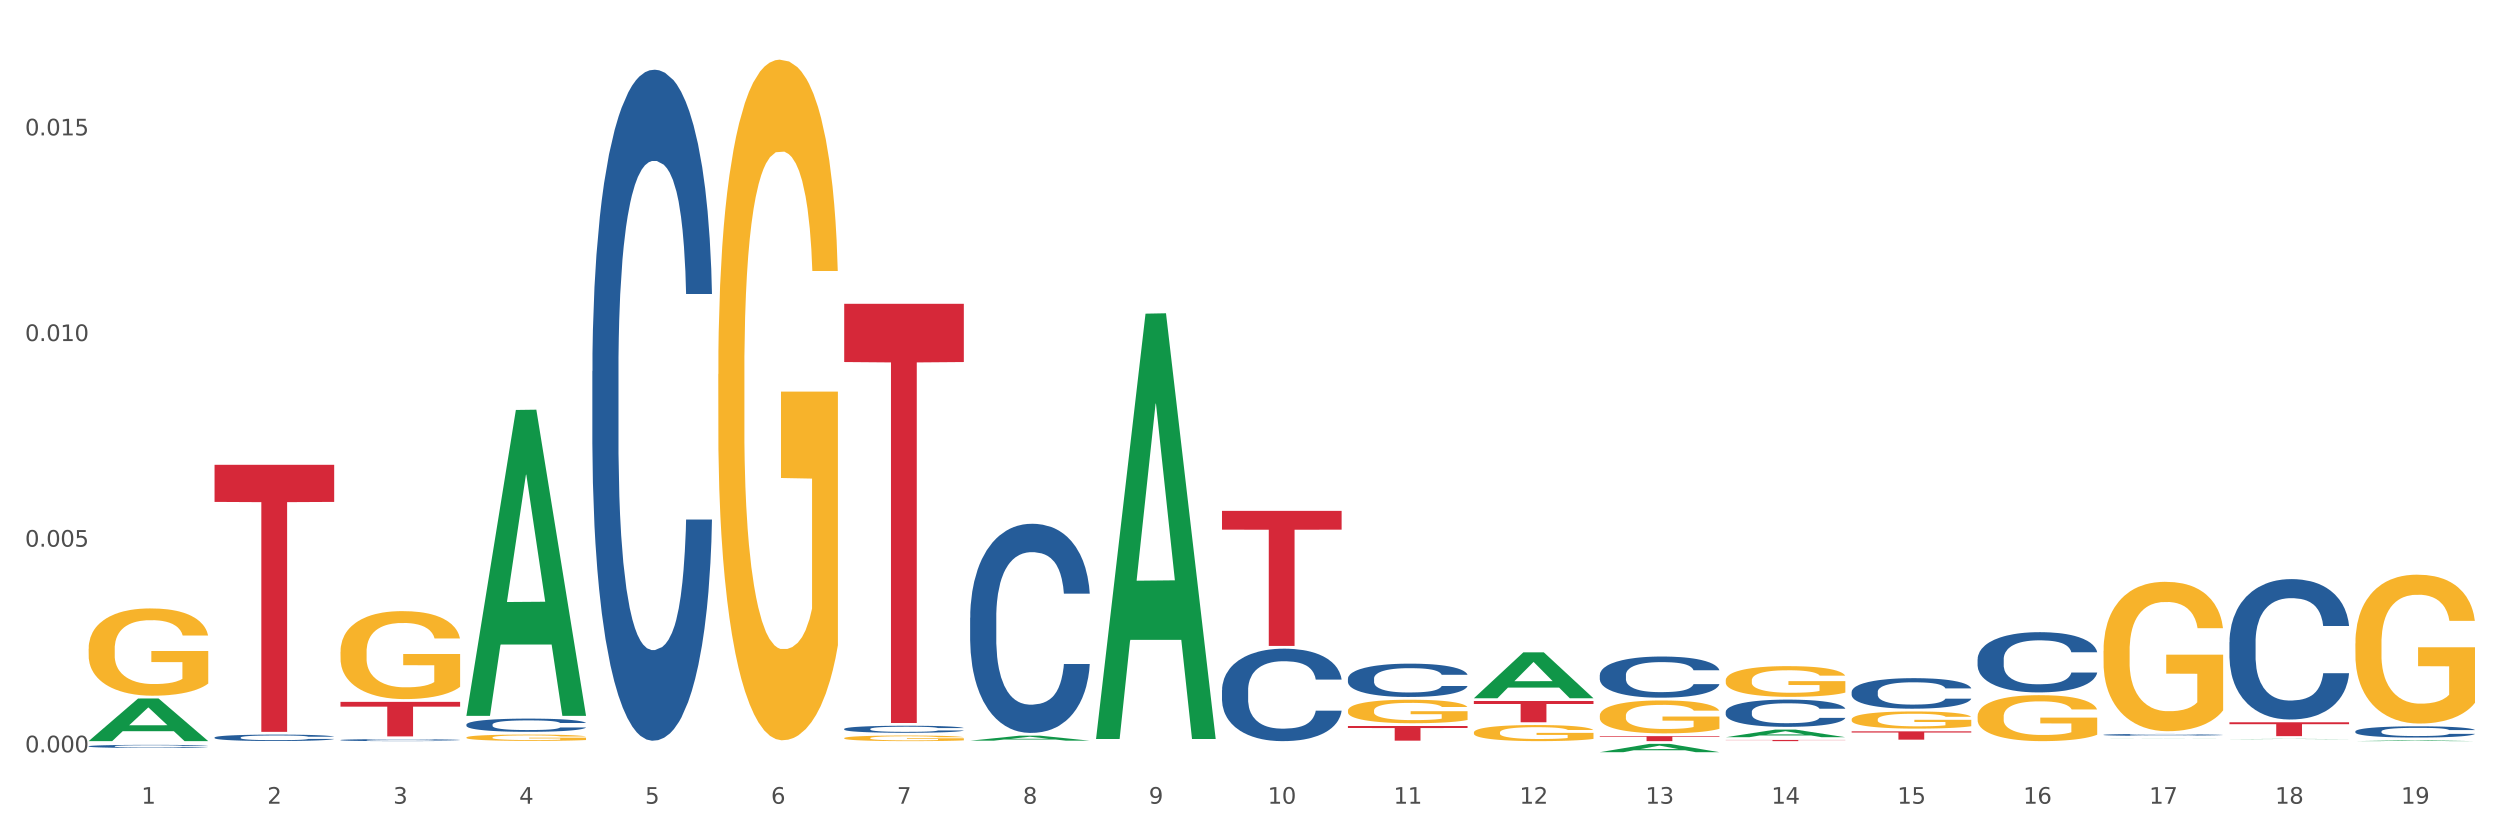 <?xml version="1.0" encoding="utf-8" standalone="no"?>
<!DOCTYPE svg PUBLIC "-//W3C//DTD SVG 1.1//EN"
  "http://www.w3.org/Graphics/SVG/1.1/DTD/svg11.dtd">
<svg xmlns:xlink="http://www.w3.org/1999/xlink" width="1080pt" height="360pt" viewBox="0 0 1080 360" xmlns="http://www.w3.org/2000/svg" version="1.1">
 <rect x="0" y="0" width="1080" height="360" fill="#333333" stroke="none"/>
 <defs>
  <style type="text/css">*{stroke-linejoin: round; stroke-linecap: butt}</style>
 </defs>
 <g id="figure_1">
  <g id="patch_1">
   <path d="M 0 360 
L 1080 360 
L 1080 0 
L 0 0 
z
" style="fill: #ffffff; stroke: #ffffff; stroke-linejoin: miter"/>
  </g>
  <g id="axes_1">
   <g id="matplotlib.axis_1">
    <g id="xtick_1">
     <g id="text_1">
      <!-- 1 -->
      <g style="fill: #4d4d4d" transform="translate(61.07 347.204) scale(0.096 -0.096)">
       <defs>
        <path id="DejaVuSans-31" d="M 794 531 
L 1825 531 
L 1825 4091 
L 703 3866 
L 703 4441 
L 1819 4666 
L 2450 4666 
L 2450 531 
L 3481 531 
L 3481 0 
L 794 0 
L 794 531 
z
" transform="scale(0.016)"/>
       </defs>
       <use xlink:href="#DejaVuSans-31"/>
      </g>
     </g>
    </g>
    <g id="xtick_2">
     <g id="text_2">
      <!-- 2 -->
      <g style="fill: #4d4d4d" transform="translate(115.472 347.204) scale(0.096 -0.096)">
       <defs>
        <path id="DejaVuSans-32" d="M 1228 531 
L 3431 531 
L 3431 0 
L 469 0 
L 469 531 
Q 828 903 1448 1529 
Q 2069 2156 2228 2338 
Q 2531 2678 2651 2914 
Q 2772 3150 2772 3378 
Q 2772 3750 2511 3984 
Q 2250 4219 1831 4219 
Q 1534 4219 1204 4116 
Q 875 4013 500 3803 
L 500 4441 
Q 881 4594 1212 4672 
Q 1544 4750 1819 4750 
Q 2544 4750 2975 4387 
Q 3406 4025 3406 3419 
Q 3406 3131 3298 2873 
Q 3191 2616 2906 2266 
Q 2828 2175 2409 1742 
Q 1991 1309 1228 531 
z
" transform="scale(0.016)"/>
       </defs>
       <use xlink:href="#DejaVuSans-32"/>
      </g>
     </g>
    </g>
    <g id="xtick_3">
     <g id="text_3">
      <!-- 3 -->
      <g style="fill: #4d4d4d" transform="translate(169.874 347.204) scale(0.096 -0.096)">
       <defs>
        <path id="DejaVuSans-33" d="M 2597 2516 
Q 3050 2419 3304 2112 
Q 3559 1806 3559 1356 
Q 3559 666 3084 287 
Q 2609 -91 1734 -91 
Q 1441 -91 1130 -33 
Q 819 25 488 141 
L 488 750 
Q 750 597 1062 519 
Q 1375 441 1716 441 
Q 2309 441 2620 675 
Q 2931 909 2931 1356 
Q 2931 1769 2642 2001 
Q 2353 2234 1838 2234 
L 1294 2234 
L 1294 2753 
L 1863 2753 
Q 2328 2753 2575 2939 
Q 2822 3125 2822 3475 
Q 2822 3834 2567 4026 
Q 2313 4219 1838 4219 
Q 1578 4219 1281 4162 
Q 984 4106 628 3988 
L 628 4550 
Q 988 4650 1302 4700 
Q 1616 4750 1894 4750 
Q 2613 4750 3031 4423 
Q 3450 4097 3450 3541 
Q 3450 3153 3228 2886 
Q 3006 2619 2597 2516 
z
" transform="scale(0.016)"/>
       </defs>
       <use xlink:href="#DejaVuSans-33"/>
      </g>
     </g>
    </g>
    <g id="xtick_4">
     <g id="text_4">
      <!-- 4 -->
      <g style="fill: #4d4d4d" transform="translate(224.276 347.204) scale(0.096 -0.096)">
       <defs>
        <path id="DejaVuSans-34" d="M 2419 4116 
L 825 1625 
L 2419 1625 
L 2419 4116 
z
M 2253 4666 
L 3047 4666 
L 3047 1625 
L 3713 1625 
L 3713 1100 
L 3047 1100 
L 3047 0 
L 2419 0 
L 2419 1100 
L 313 1100 
L 313 1709 
L 2253 4666 
z
" transform="scale(0.016)"/>
       </defs>
       <use xlink:href="#DejaVuSans-34"/>
      </g>
     </g>
    </g>
    <g id="xtick_5">
     <g id="text_5">
      <!-- 5 -->
      <g style="fill: #4d4d4d" transform="translate(278.678 347.204) scale(0.096 -0.096)">
       <defs>
        <path id="DejaVuSans-35" d="M 691 4666 
L 3169 4666 
L 3169 4134 
L 1269 4134 
L 1269 2991 
Q 1406 3038 1543 3061 
Q 1681 3084 1819 3084 
Q 2600 3084 3056 2656 
Q 3513 2228 3513 1497 
Q 3513 744 3044 326 
Q 2575 -91 1722 -91 
Q 1428 -91 1123 -41 
Q 819 9 494 109 
L 494 744 
Q 775 591 1075 516 
Q 1375 441 1709 441 
Q 2250 441 2565 725 
Q 2881 1009 2881 1497 
Q 2881 1984 2565 2268 
Q 2250 2553 1709 2553 
Q 1456 2553 1204 2497 
Q 953 2441 691 2322 
L 691 4666 
z
" transform="scale(0.016)"/>
       </defs>
       <use xlink:href="#DejaVuSans-35"/>
      </g>
     </g>
    </g>
    <g id="xtick_6">
     <g id="text_6">
      <!-- 6 -->
      <g style="fill: #4d4d4d" transform="translate(333.08 347.204) scale(0.096 -0.096)">
       <defs>
        <path id="DejaVuSans-36" d="M 2113 2584 
Q 1688 2584 1439 2293 
Q 1191 2003 1191 1497 
Q 1191 994 1439 701 
Q 1688 409 2113 409 
Q 2538 409 2786 701 
Q 3034 994 3034 1497 
Q 3034 2003 2786 2293 
Q 2538 2584 2113 2584 
z
M 3366 4563 
L 3366 3988 
Q 3128 4100 2886 4159 
Q 2644 4219 2406 4219 
Q 1781 4219 1451 3797 
Q 1122 3375 1075 2522 
Q 1259 2794 1537 2939 
Q 1816 3084 2150 3084 
Q 2853 3084 3261 2657 
Q 3669 2231 3669 1497 
Q 3669 778 3244 343 
Q 2819 -91 2113 -91 
Q 1303 -91 875 529 
Q 447 1150 447 2328 
Q 447 3434 972 4092 
Q 1497 4750 2381 4750 
Q 2619 4750 2861 4703 
Q 3103 4656 3366 4563 
z
" transform="scale(0.016)"/>
       </defs>
       <use xlink:href="#DejaVuSans-36"/>
      </g>
     </g>
    </g>
    <g id="xtick_7">
     <g id="text_7">
      <!-- 7 -->
      <g style="fill: #4d4d4d" transform="translate(387.482 347.204) scale(0.096 -0.096)">
       <defs>
        <path id="DejaVuSans-37" d="M 525 4666 
L 3525 4666 
L 3525 4397 
L 1831 0 
L 1172 0 
L 2766 4134 
L 525 4134 
L 525 4666 
z
" transform="scale(0.016)"/>
       </defs>
       <use xlink:href="#DejaVuSans-37"/>
      </g>
     </g>
    </g>
    <g id="xtick_8">
     <g id="text_8">
      <!-- 8 -->
      <g style="fill: #4d4d4d" transform="translate(441.884 347.204) scale(0.096 -0.096)">
       <defs>
        <path id="DejaVuSans-38" d="M 2034 2216 
Q 1584 2216 1326 1975 
Q 1069 1734 1069 1313 
Q 1069 891 1326 650 
Q 1584 409 2034 409 
Q 2484 409 2743 651 
Q 3003 894 3003 1313 
Q 3003 1734 2745 1975 
Q 2488 2216 2034 2216 
z
M 1403 2484 
Q 997 2584 770 2862 
Q 544 3141 544 3541 
Q 544 4100 942 4425 
Q 1341 4750 2034 4750 
Q 2731 4750 3128 4425 
Q 3525 4100 3525 3541 
Q 3525 3141 3298 2862 
Q 3072 2584 2669 2484 
Q 3125 2378 3379 2068 
Q 3634 1759 3634 1313 
Q 3634 634 3220 271 
Q 2806 -91 2034 -91 
Q 1263 -91 848 271 
Q 434 634 434 1313 
Q 434 1759 690 2068 
Q 947 2378 1403 2484 
z
M 1172 3481 
Q 1172 3119 1398 2916 
Q 1625 2713 2034 2713 
Q 2441 2713 2670 2916 
Q 2900 3119 2900 3481 
Q 2900 3844 2670 4047 
Q 2441 4250 2034 4250 
Q 1625 4250 1398 4047 
Q 1172 3844 1172 3481 
z
" transform="scale(0.016)"/>
       </defs>
       <use xlink:href="#DejaVuSans-38"/>
      </g>
     </g>
    </g>
    <g id="xtick_9">
     <g id="text_9">
      <!-- 9 -->
      <g style="fill: #4d4d4d" transform="translate(496.286 347.204) scale(0.096 -0.096)">
       <defs>
        <path id="DejaVuSans-39" d="M 703 97 
L 703 672 
Q 941 559 1184 500 
Q 1428 441 1663 441 
Q 2288 441 2617 861 
Q 2947 1281 2994 2138 
Q 2813 1869 2534 1725 
Q 2256 1581 1919 1581 
Q 1219 1581 811 2004 
Q 403 2428 403 3163 
Q 403 3881 828 4315 
Q 1253 4750 1959 4750 
Q 2769 4750 3195 4129 
Q 3622 3509 3622 2328 
Q 3622 1225 3098 567 
Q 2575 -91 1691 -91 
Q 1453 -91 1209 -44 
Q 966 3 703 97 
z
M 1959 2075 
Q 2384 2075 2632 2365 
Q 2881 2656 2881 3163 
Q 2881 3666 2632 3958 
Q 2384 4250 1959 4250 
Q 1534 4250 1286 3958 
Q 1038 3666 1038 3163 
Q 1038 2656 1286 2365 
Q 1534 2075 1959 2075 
z
" transform="scale(0.016)"/>
       </defs>
       <use xlink:href="#DejaVuSans-39"/>
      </g>
     </g>
    </g>
    <g id="xtick_10">
     <g id="text_10">
      <!-- 10 -->
      <g style="fill: #4d4d4d" transform="translate(547.634 347.204) scale(0.096 -0.096)">
       <defs>
        <path id="DejaVuSans-30" d="M 2034 4250 
Q 1547 4250 1301 3770 
Q 1056 3291 1056 2328 
Q 1056 1369 1301 889 
Q 1547 409 2034 409 
Q 2525 409 2770 889 
Q 3016 1369 3016 2328 
Q 3016 3291 2770 3770 
Q 2525 4250 2034 4250 
z
M 2034 4750 
Q 2819 4750 3233 4129 
Q 3647 3509 3647 2328 
Q 3647 1150 3233 529 
Q 2819 -91 2034 -91 
Q 1250 -91 836 529 
Q 422 1150 422 2328 
Q 422 3509 836 4129 
Q 1250 4750 2034 4750 
z
" transform="scale(0.016)"/>
       </defs>
       <use xlink:href="#DejaVuSans-31"/>
       <use xlink:href="#DejaVuSans-30" transform="translate(63.623 0)"/>
      </g>
     </g>
    </g>
    <g id="xtick_11">
     <g id="text_11">
      <!-- 11 -->
      <g style="fill: #4d4d4d" transform="translate(602.035 347.204) scale(0.096 -0.096)">
       <use xlink:href="#DejaVuSans-31"/>
       <use xlink:href="#DejaVuSans-31" transform="translate(63.623 0)"/>
      </g>
     </g>
    </g>
    <g id="xtick_12">
     <g id="text_12">
      <!-- 12 -->
      <g style="fill: #4d4d4d" transform="translate(656.437 347.204) scale(0.096 -0.096)">
       <use xlink:href="#DejaVuSans-31"/>
       <use xlink:href="#DejaVuSans-32" transform="translate(63.623 0)"/>
      </g>
     </g>
    </g>
    <g id="xtick_13">
     <g id="text_13">
      <!-- 13 -->
      <g style="fill: #4d4d4d" transform="translate(710.839 347.204) scale(0.096 -0.096)">
       <use xlink:href="#DejaVuSans-31"/>
       <use xlink:href="#DejaVuSans-33" transform="translate(63.623 0)"/>
      </g>
     </g>
    </g>
    <g id="xtick_14">
     <g id="text_14">
      <!-- 14 -->
      <g style="fill: #4d4d4d" transform="translate(765.241 347.204) scale(0.096 -0.096)">
       <use xlink:href="#DejaVuSans-31"/>
       <use xlink:href="#DejaVuSans-34" transform="translate(63.623 0)"/>
      </g>
     </g>
    </g>
    <g id="xtick_15">
     <g id="text_15">
      <!-- 15 -->
      <g style="fill: #4d4d4d" transform="translate(819.643 347.204) scale(0.096 -0.096)">
       <use xlink:href="#DejaVuSans-31"/>
       <use xlink:href="#DejaVuSans-35" transform="translate(63.623 0)"/>
      </g>
     </g>
    </g>
    <g id="xtick_16">
     <g id="text_16">
      <!-- 16 -->
      <g style="fill: #4d4d4d" transform="translate(874.045 347.204) scale(0.096 -0.096)">
       <use xlink:href="#DejaVuSans-31"/>
       <use xlink:href="#DejaVuSans-36" transform="translate(63.623 0)"/>
      </g>
     </g>
    </g>
    <g id="xtick_17">
     <g id="text_17">
      <!-- 17 -->
      <g style="fill: #4d4d4d" transform="translate(928.447 347.204) scale(0.096 -0.096)">
       <use xlink:href="#DejaVuSans-31"/>
       <use xlink:href="#DejaVuSans-37" transform="translate(63.623 0)"/>
      </g>
     </g>
    </g>
    <g id="xtick_18">
     <g id="text_18">
      <!-- 18 -->
      <g style="fill: #4d4d4d" transform="translate(982.849 347.204) scale(0.096 -0.096)">
       <use xlink:href="#DejaVuSans-31"/>
       <use xlink:href="#DejaVuSans-38" transform="translate(63.623 0)"/>
      </g>
     </g>
    </g>
    <g id="xtick_19">
     <g id="text_19">
      <!-- 19 -->
      <g style="fill: #4d4d4d" transform="translate(1037.251 347.204) scale(0.096 -0.096)">
       <use xlink:href="#DejaVuSans-31"/>
       <use xlink:href="#DejaVuSans-39" transform="translate(63.623 0)"/>
      </g>
     </g>
    </g>
    <g id="xtick_20"/>
    <g id="xtick_21"/>
    <g id="xtick_22"/>
    <g id="xtick_23"/>
    <g id="xtick_24"/>
    <g id="xtick_25"/>
    <g id="xtick_26"/>
    <g id="xtick_27"/>
    <g id="xtick_28"/>
    <g id="xtick_29"/>
    <g id="xtick_30"/>
    <g id="xtick_31"/>
    <g id="xtick_32"/>
    <g id="xtick_33"/>
    <g id="xtick_34"/>
    <g id="xtick_35"/>
    <g id="xtick_36"/>
    <g id="xtick_37"/>
   </g>
   <g id="matplotlib.axis_2">
    <g id="ytick_1">
     <g id="text_20">
      <!-- 0.000 -->
      <g style="fill: #4d4d4d" transform="translate(10.8 325.001) scale(0.096 -0.096)">
       <defs>
        <path id="DejaVuSans-2e" d="M 684 794 
L 1344 794 
L 1344 0 
L 684 0 
L 684 794 
z
" transform="scale(0.016)"/>
       </defs>
       <use xlink:href="#DejaVuSans-30"/>
       <use xlink:href="#DejaVuSans-2e" transform="translate(63.623 0)"/>
       <use xlink:href="#DejaVuSans-30" transform="translate(95.41 0)"/>
       <use xlink:href="#DejaVuSans-30" transform="translate(159.033 0)"/>
       <use xlink:href="#DejaVuSans-30" transform="translate(222.656 0)"/>
      </g>
     </g>
    </g>
    <g id="ytick_2">
     <g id="text_21">
      <!-- 0.005 -->
      <g style="fill: #4d4d4d" transform="translate(10.8 236.166) scale(0.096 -0.096)">
       <use xlink:href="#DejaVuSans-30"/>
       <use xlink:href="#DejaVuSans-2e" transform="translate(63.623 0)"/>
       <use xlink:href="#DejaVuSans-30" transform="translate(95.41 0)"/>
       <use xlink:href="#DejaVuSans-30" transform="translate(159.033 0)"/>
       <use xlink:href="#DejaVuSans-35" transform="translate(222.656 0)"/>
      </g>
     </g>
    </g>
    <g id="ytick_3">
     <g id="text_22">
      <!-- 0.010 -->
      <g style="fill: #4d4d4d" transform="translate(10.8 147.33) scale(0.096 -0.096)">
       <use xlink:href="#DejaVuSans-30"/>
       <use xlink:href="#DejaVuSans-2e" transform="translate(63.623 0)"/>
       <use xlink:href="#DejaVuSans-30" transform="translate(95.41 0)"/>
       <use xlink:href="#DejaVuSans-31" transform="translate(159.033 0)"/>
       <use xlink:href="#DejaVuSans-30" transform="translate(222.656 0)"/>
      </g>
     </g>
    </g>
    <g id="ytick_4">
     <g id="text_23">
      <!-- 0.015 -->
      <g style="fill: #4d4d4d" transform="translate(10.8 58.494) scale(0.096 -0.096)">
       <use xlink:href="#DejaVuSans-30"/>
       <use xlink:href="#DejaVuSans-2e" transform="translate(63.623 0)"/>
       <use xlink:href="#DejaVuSans-30" transform="translate(95.41 0)"/>
       <use xlink:href="#DejaVuSans-31" transform="translate(159.033 0)"/>
       <use xlink:href="#DejaVuSans-35" transform="translate(222.656 0)"/>
      </g>
     </g>
    </g>
    <g id="ytick_5"/>
    <g id="ytick_6"/>
    <g id="ytick_7"/>
   </g>
   <g id="PolyCollection_1">
    <path d="M 38.283 320.137 
L 38.336 320.12 
L 59.648 301.753 
L 68.493 301.736 
L 89.965 320.172 
L 79.735 320.172 
L 75.1 315.879 
L 53.095 315.879 
L 52.935 315.948 
L 48.46 320.172 
L 38.283 320.172 
L 38.283 320.137 
L 55.865 313.317 
L 72.329 313.299 
L 64.177 305.665 
L 64.071 305.631 
L 63.964 305.683 
L 55.812 313.299 
L 55.865 313.317 
L 38.283 320.137 
z
" clip-path="url(#p95b4c405d3)" style="fill: #109648"/>
    <path d="M 799.91 315.946 
L 851.592 315.946 
L 851.592 316.446 
L 831.262 316.449 
L 831.262 319.544 
L 820.118 319.544 
L 820.118 316.449 
L 799.91 316.446 
L 799.91 315.949 
L 799.91 315.946 
z
" clip-path="url(#p95b4c405d3)" style="fill: #d62839"/>
    <path d="M 745.508 319.664 
L 797.19 319.664 
L 797.19 319.734 
L 776.86 319.735 
L 776.86 320.172 
L 765.716 320.172 
L 765.716 319.735 
L 745.508 319.734 
L 745.508 319.664 
L 745.508 319.664 
z
" clip-path="url(#p95b4c405d3)" style="fill: #d62839"/>
    <path d="M 691.106 318.005 
L 742.788 318.005 
L 742.788 318.306 
L 722.458 318.308 
L 722.458 320.172 
L 711.314 320.172 
L 711.314 318.308 
L 691.106 318.306 
L 691.106 318.007 
L 691.106 318.005 
z
" clip-path="url(#p95b4c405d3)" style="fill: #d62839"/>
    <path d="M 636.704 302.845 
L 688.386 302.845 
L 688.386 304.121 
L 668.057 304.13 
L 668.057 312.03 
L 656.912 312.03 
L 656.912 304.13 
L 636.704 304.121 
L 636.704 302.853 
L 636.704 302.845 
z
" clip-path="url(#p95b4c405d3)" style="fill: #d62839"/>
    <path d="M 38.283 280.265 
L 38.344 280.231 
L 38.344 278.991 
L 38.466 277.923 
L 39.076 275.34 
L 39.991 273.204 
L 40.663 272.067 
L 41.334 271.137 
L 42.127 270.207 
L 43.103 269.243 
L 44.873 267.831 
L 45.971 267.107 
L 47.314 266.35 
L 49.754 265.247 
L 51.524 264.627 
L 53.354 264.111 
L 56.344 263.491 
L 58.297 263.215 
L 60.371 263.008 
L 62.873 262.871 
L 64.765 262.836 
L 68.914 262.94 
L 72.453 263.25 
L 74.161 263.491 
L 76.358 263.904 
L 77.517 264.18 
L 79.409 264.731 
L 81.361 265.454 
L 82.704 266.074 
L 84.717 267.245 
L 86.243 268.416 
L 87.646 269.863 
L 88.378 270.862 
L 88.928 271.792 
L 89.416 272.86 
L 89.904 274.547 
L 78.921 274.547 
L 78.494 273.342 
L 77.822 272.205 
L 76.846 271.103 
L 75.992 270.414 
L 74.527 269.553 
L 73.185 269.002 
L 71.782 268.589 
L 70.073 268.244 
L 68.731 268.072 
L 66.839 267.934 
L 63.117 267.969 
L 60.615 268.244 
L 58.907 268.589 
L 57.809 268.899 
L 56.832 269.243 
L 55.734 269.725 
L 54.453 270.449 
L 53.537 271.103 
L 52.622 271.93 
L 51.89 272.756 
L 51.219 273.721 
L 50.67 274.754 
L 50.242 275.822 
L 49.876 277.131 
L 49.571 279.301 
L 49.571 284.02 
L 49.693 285.088 
L 49.998 286.5 
L 50.364 287.568 
L 50.975 288.842 
L 51.524 289.703 
L 52.561 290.943 
L 53.72 291.977 
L 54.636 292.631 
L 55.551 293.182 
L 57.137 293.94 
L 58.907 294.56 
L 60.432 294.939 
L 62.507 295.283 
L 63.91 295.421 
L 65.131 295.49 
L 68.121 295.49 
L 70.256 295.387 
L 72.636 295.145 
L 74.466 294.835 
L 75.992 294.457 
L 77.7 293.837 
L 78.799 293.251 
L 78.799 286.052 
L 65.375 286.018 
L 65.375 281.23 
L 89.965 281.23 
L 89.965 295.283 
L 88.928 296.007 
L 87.768 296.661 
L 86.548 297.247 
L 84.717 297.97 
L 82.521 298.659 
L 80.568 299.141 
L 78.494 299.554 
L 76.053 299.933 
L 72.88 300.278 
L 70.927 300.416 
L 68.487 300.519 
L 65.619 300.553 
L 63.117 300.484 
L 60.676 300.312 
L 58.114 300.002 
L 55.612 299.554 
L 53.72 299.107 
L 51.829 298.556 
L 49.815 297.832 
L 48.229 297.143 
L 47.009 296.523 
L 45.666 295.731 
L 44.202 294.698 
L 43.103 293.768 
L 42.127 292.803 
L 41.09 291.563 
L 40.358 290.495 
L 39.625 289.152 
L 39.198 288.153 
L 38.71 286.603 
L 38.344 284.433 
L 38.283 280.265 
z
" clip-path="url(#p95b4c405d3)" style="fill: #f7b32b"/>
    <path d="M 582.303 313.626 
L 633.984 313.626 
L 633.984 314.507 
L 613.655 314.513 
L 613.655 319.97 
L 602.51 319.97 
L 602.51 314.513 
L 582.303 314.507 
L 582.303 313.632 
L 582.303 313.626 
z
" clip-path="url(#p95b4c405d3)" style="fill: #d62839"/>
    <path d="M 527.901 220.696 
L 579.582 220.696 
L 579.582 228.805 
L 559.253 228.859 
L 559.253 279.045 
L 548.108 279.045 
L 548.108 228.859 
L 527.901 228.805 
L 527.901 220.751 
L 527.901 220.696 
z
" clip-path="url(#p95b4c405d3)" style="fill: #d62839"/>
    <path d="M 364.695 131.228 
L 416.377 131.228 
L 416.377 156.396 
L 396.047 156.566 
L 396.047 312.337 
L 384.902 312.337 
L 384.902 156.566 
L 364.695 156.396 
L 364.695 131.398 
L 364.695 131.228 
z
" clip-path="url(#p95b4c405d3)" style="fill: #d62839"/>
    <path d="M 147.087 303.196 
L 198.769 303.196 
L 198.769 305.269 
L 178.439 305.283 
L 178.439 318.113 
L 167.294 318.113 
L 167.294 305.283 
L 147.087 305.269 
L 147.087 303.21 
L 147.087 303.196 
z
" clip-path="url(#p95b4c405d3)" style="fill: #d62839"/>
    <path d="M 92.685 200.788 
L 144.367 200.788 
L 144.367 216.821 
L 124.037 216.93 
L 124.037 316.165 
L 112.892 316.165 
L 112.892 216.93 
L 92.685 216.821 
L 92.685 200.896 
L 92.685 200.788 
z
" clip-path="url(#p95b4c405d3)" style="fill: #d62839"/>
    <path d="M 38.283 322.38 
L 38.344 322.378 
L 38.344 322.344 
L 38.527 322.297 
L 39.199 322.212 
L 40.055 322.147 
L 41.521 322.071 
L 42.315 322.039 
L 43.353 322.003 
L 45.492 321.946 
L 47.935 321.897 
L 49.646 321.87 
L 50.929 321.852 
L 53.8 321.822 
L 55.449 321.808 
L 57.16 321.797 
L 58.626 321.79 
L 61.069 321.781 
L 63.024 321.778 
L 65.285 321.776 
L 67.178 321.778 
L 69.683 321.783 
L 73.348 321.797 
L 74.754 321.806 
L 76.647 321.821 
L 78.602 321.84 
L 80.191 321.86 
L 82.023 321.888 
L 83.917 321.925 
L 85.75 321.971 
L 87.033 322.014 
L 88.071 322.06 
L 88.987 322.115 
L 89.659 322.175 
L 89.965 322.225 
L 78.785 322.225 
L 78.48 322.18 
L 77.869 322.131 
L 77.258 322.098 
L 76.586 322.071 
L 75.548 322.04 
L 74.631 322.02 
L 73.104 321.997 
L 71.699 321.982 
L 70.538 321.974 
L 69.133 321.966 
L 66.14 321.959 
L 64.002 321.959 
L 62.658 321.962 
L 61.008 321.968 
L 59.603 321.976 
L 57.954 321.991 
L 56.671 322.007 
L 55.388 322.028 
L 54.655 322.042 
L 53.555 322.069 
L 52.822 322.092 
L 51.845 322.13 
L 51.295 322.156 
L 50.318 322.226 
L 49.89 322.278 
L 49.707 322.313 
L 49.585 322.353 
L 49.585 322.544 
L 49.951 322.63 
L 50.257 322.666 
L 50.745 322.708 
L 51.662 322.762 
L 53.006 322.815 
L 54.411 322.853 
L 55.571 322.876 
L 56.671 322.893 
L 57.771 322.907 
L 59.115 322.919 
L 60.214 322.926 
L 61.864 322.934 
L 63.818 322.937 
L 65.346 322.937 
L 68.461 322.931 
L 69.866 322.925 
L 71.21 322.916 
L 72.676 322.903 
L 73.837 322.888 
L 74.509 322.877 
L 75.609 322.854 
L 76.464 322.829 
L 77.197 322.801 
L 77.686 322.777 
L 78.236 322.74 
L 78.663 322.698 
L 78.785 322.676 
L 89.965 322.676 
L 89.72 322.72 
L 89.293 322.763 
L 88.438 322.821 
L 87.766 322.854 
L 86.727 322.894 
L 85.627 322.929 
L 84.1 322.967 
L 82.695 322.995 
L 81.229 323.019 
L 79.641 323.042 
L 76.769 323.072 
L 75.731 323.081 
L 73.532 323.095 
L 71.821 323.104 
L 69.317 323.113 
L 66.751 323.118 
L 64.063 323.119 
L 61.68 323.116 
L 59.053 323.109 
L 57.404 323.102 
L 55.571 323.091 
L 53.433 323.073 
L 51.417 323.053 
L 49.523 323.028 
L 47.752 323 
L 46.102 322.968 
L 43.964 322.915 
L 42.376 322.864 
L 41.215 322.816 
L 40.421 322.776 
L 39.627 322.724 
L 39.199 322.688 
L 38.527 322.603 
L 38.283 322.523 
L 38.283 322.38 
z
" clip-path="url(#p95b4c405d3)" style="fill: #255c99"/>
    <path d="M 963.116 312.014 
L 1014.798 312.014 
L 1014.798 312.846 
L 994.468 312.852 
L 994.468 318.003 
L 983.324 318.003 
L 983.324 312.852 
L 963.116 312.846 
L 963.116 312.019 
L 963.116 312.014 
z
" clip-path="url(#p95b4c405d3)" style="fill: #d62839"/>
    <path d="M 92.685 318.595 
L 92.746 318.592 
L 92.746 318.521 
L 92.929 318.425 
L 93.601 318.247 
L 94.457 318.113 
L 95.923 317.956 
L 96.717 317.89 
L 97.755 317.816 
L 99.894 317.697 
L 102.337 317.596 
L 104.048 317.54 
L 105.331 317.504 
L 108.202 317.441 
L 109.851 317.413 
L 111.562 317.39 
L 113.028 317.375 
L 115.471 317.357 
L 117.426 317.35 
L 119.687 317.347 
L 121.58 317.35 
L 124.085 317.36 
L 127.75 317.39 
L 129.155 317.408 
L 131.049 317.438 
L 133.004 317.479 
L 134.592 317.52 
L 136.425 317.578 
L 138.319 317.654 
L 140.152 317.75 
L 141.435 317.839 
L 142.473 317.933 
L 143.389 318.047 
L 144.061 318.171 
L 144.367 318.275 
L 133.187 318.275 
L 132.882 318.181 
L 132.271 318.08 
L 131.66 318.011 
L 130.988 317.956 
L 129.95 317.892 
L 129.033 317.852 
L 127.506 317.804 
L 126.101 317.773 
L 124.94 317.755 
L 123.535 317.74 
L 120.542 317.725 
L 118.404 317.725 
L 117.06 317.73 
L 115.41 317.743 
L 114.005 317.76 
L 112.356 317.791 
L 111.073 317.824 
L 109.79 317.867 
L 109.057 317.897 
L 107.957 317.953 
L 107.224 317.999 
L 106.247 318.077 
L 105.697 318.133 
L 104.72 318.278 
L 104.292 318.384 
L 104.109 318.458 
L 103.987 318.539 
L 103.987 318.934 
L 104.353 319.112 
L 104.659 319.188 
L 105.147 319.274 
L 106.064 319.386 
L 107.408 319.495 
L 108.813 319.573 
L 109.973 319.621 
L 111.073 319.657 
L 112.173 319.685 
L 113.517 319.71 
L 114.616 319.725 
L 116.266 319.741 
L 118.22 319.748 
L 119.748 319.748 
L 122.863 319.736 
L 124.268 319.723 
L 125.612 319.705 
L 127.078 319.677 
L 128.239 319.647 
L 128.911 319.624 
L 130.011 319.576 
L 130.866 319.525 
L 131.599 319.467 
L 132.088 319.416 
L 132.638 319.34 
L 133.065 319.254 
L 133.187 319.208 
L 144.367 319.208 
L 144.122 319.299 
L 143.695 319.388 
L 142.84 319.507 
L 142.168 319.576 
L 141.129 319.659 
L 140.029 319.73 
L 138.502 319.809 
L 137.097 319.867 
L 135.631 319.918 
L 134.043 319.964 
L 131.171 320.027 
L 130.133 320.045 
L 127.934 320.075 
L 126.223 320.093 
L 123.719 320.111 
L 121.153 320.121 
L 118.465 320.123 
L 116.082 320.118 
L 113.455 320.103 
L 111.806 320.088 
L 109.973 320.065 
L 107.835 320.03 
L 105.819 319.987 
L 103.925 319.936 
L 102.154 319.878 
L 100.504 319.812 
L 98.366 319.703 
L 96.778 319.596 
L 95.617 319.497 
L 94.823 319.414 
L 94.029 319.307 
L 93.601 319.234 
L 92.929 319.056 
L 92.685 318.891 
L 92.685 318.595 
z
" clip-path="url(#p95b4c405d3)" style="fill: #255c99"/>
    <path d="M 201.489 313.003 
L 201.55 312.998 
L 201.55 312.852 
L 201.733 312.654 
L 202.405 312.289 
L 203.26 312.012 
L 204.727 311.689 
L 205.521 311.553 
L 206.559 311.402 
L 208.697 311.157 
L 211.141 310.948 
L 212.852 310.833 
L 214.134 310.76 
L 217.006 310.63 
L 218.655 310.573 
L 220.366 310.526 
L 221.832 310.494 
L 224.275 310.458 
L 226.23 310.442 
L 228.49 310.437 
L 230.384 310.442 
L 232.889 310.463 
L 236.554 310.526 
L 237.959 310.562 
L 239.853 310.625 
L 241.808 310.708 
L 243.396 310.792 
L 245.229 310.912 
L 247.123 311.068 
L 248.956 311.266 
L 250.238 311.449 
L 251.277 311.642 
L 252.193 311.877 
L 252.865 312.132 
L 253.171 312.346 
L 241.991 312.346 
L 241.686 312.153 
L 241.075 311.944 
L 240.464 311.803 
L 239.792 311.689 
L 238.754 311.558 
L 237.837 311.475 
L 236.31 311.376 
L 234.905 311.313 
L 233.744 311.277 
L 232.339 311.245 
L 229.346 311.214 
L 227.208 311.214 
L 225.864 311.225 
L 224.214 311.251 
L 222.809 311.287 
L 221.16 311.35 
L 219.877 311.418 
L 218.594 311.506 
L 217.861 311.569 
L 216.761 311.684 
L 216.028 311.777 
L 215.051 311.939 
L 214.501 312.054 
L 213.524 312.351 
L 213.096 312.57 
L 212.913 312.722 
L 212.79 312.888 
L 212.79 313.702 
L 213.157 314.067 
L 213.462 314.224 
L 213.951 314.401 
L 214.867 314.631 
L 216.211 314.855 
L 217.617 315.017 
L 218.777 315.116 
L 219.877 315.189 
L 220.976 315.246 
L 222.32 315.298 
L 223.42 315.33 
L 225.069 315.361 
L 227.024 315.376 
L 228.552 315.376 
L 231.667 315.35 
L 233.072 315.324 
L 234.416 315.288 
L 235.882 315.23 
L 237.043 315.168 
L 237.715 315.121 
L 238.815 315.022 
L 239.67 314.917 
L 240.403 314.797 
L 240.892 314.693 
L 241.441 314.537 
L 241.869 314.359 
L 241.991 314.265 
L 253.171 314.265 
L 252.926 314.453 
L 252.499 314.636 
L 251.643 314.881 
L 250.971 315.022 
L 249.933 315.194 
L 248.833 315.34 
L 247.306 315.502 
L 245.901 315.622 
L 244.435 315.726 
L 242.847 315.82 
L 239.975 315.95 
L 238.937 315.987 
L 236.738 316.049 
L 235.027 316.086 
L 232.522 316.122 
L 229.957 316.143 
L 227.269 316.148 
L 224.886 316.138 
L 222.259 316.107 
L 220.61 316.075 
L 218.777 316.028 
L 216.639 315.955 
L 214.623 315.867 
L 212.729 315.762 
L 210.958 315.642 
L 209.308 315.507 
L 207.17 315.283 
L 205.582 315.063 
L 204.421 314.86 
L 203.627 314.688 
L 202.833 314.469 
L 202.405 314.318 
L 201.733 313.952 
L 201.489 313.613 
L 201.489 313.003 
z
" clip-path="url(#p95b4c405d3)" style="fill: #255c99"/>
    <path d="M 255.891 160.364 
L 255.952 160.1 
L 255.952 152.687 
L 256.135 142.626 
L 256.807 124.094 
L 257.662 110.063 
L 259.129 93.648 
L 259.923 86.765 
L 260.961 79.087 
L 263.099 66.644 
L 265.543 56.055 
L 267.253 50.23 
L 268.536 46.524 
L 271.408 39.905 
L 273.057 36.993 
L 274.768 34.61 
L 276.234 33.022 
L 278.677 31.168 
L 280.632 30.374 
L 282.892 30.11 
L 284.786 30.374 
L 287.291 31.433 
L 290.956 34.61 
L 292.361 36.463 
L 294.255 39.64 
L 296.21 43.876 
L 297.798 48.112 
L 299.631 54.201 
L 301.525 62.144 
L 303.357 72.204 
L 304.64 81.47 
L 305.679 91.266 
L 306.595 103.179 
L 307.267 116.152 
L 307.573 127.006 
L 296.393 127.006 
L 296.088 117.211 
L 295.477 106.621 
L 294.866 99.473 
L 294.194 93.648 
L 293.156 87.03 
L 292.239 82.794 
L 290.712 77.764 
L 289.307 74.587 
L 288.146 72.734 
L 286.741 71.145 
L 283.748 69.557 
L 281.61 69.557 
L 280.266 70.086 
L 278.616 71.41 
L 277.211 73.263 
L 275.562 76.44 
L 274.279 79.882 
L 272.996 84.382 
L 272.263 87.559 
L 271.163 93.384 
L 270.43 98.149 
L 269.453 106.356 
L 268.903 112.181 
L 267.925 127.271 
L 267.498 138.39 
L 267.315 146.068 
L 267.192 154.54 
L 267.192 195.84 
L 267.559 214.372 
L 267.864 222.315 
L 268.353 231.316 
L 269.269 242.965 
L 270.613 254.349 
L 272.018 262.556 
L 273.179 267.586 
L 274.279 271.293 
L 275.378 274.205 
L 276.722 276.852 
L 277.822 278.441 
L 279.471 280.029 
L 281.426 280.824 
L 282.954 280.824 
L 286.069 279.5 
L 287.474 278.176 
L 288.818 276.323 
L 290.284 273.411 
L 291.445 270.234 
L 292.117 267.851 
L 293.217 262.821 
L 294.072 257.526 
L 294.805 251.437 
L 295.294 246.142 
L 295.843 238.199 
L 296.271 229.198 
L 296.393 224.433 
L 307.573 224.433 
L 307.328 233.964 
L 306.901 243.23 
L 306.045 255.673 
L 305.373 262.821 
L 304.335 271.557 
L 303.235 278.97 
L 301.708 287.177 
L 300.303 293.267 
L 298.837 298.561 
L 297.249 303.327 
L 294.377 309.946 
L 293.339 311.799 
L 291.14 314.976 
L 289.429 316.829 
L 286.924 318.682 
L 284.359 319.741 
L 281.671 320.006 
L 279.288 319.476 
L 276.661 317.888 
L 275.012 316.299 
L 273.179 313.917 
L 271.041 310.21 
L 269.025 305.71 
L 267.131 300.415 
L 265.36 294.326 
L 263.71 287.442 
L 261.572 276.058 
L 259.984 264.939 
L 258.823 254.614 
L 258.029 245.877 
L 257.235 234.758 
L 256.807 227.08 
L 256.135 208.548 
L 255.891 191.34 
L 255.891 160.364 
z
" clip-path="url(#p95b4c405d3)" style="fill: #255c99"/>
    <path d="M 364.695 314.889 
L 364.756 314.886 
L 364.756 314.808 
L 364.939 314.703 
L 365.611 314.508 
L 366.466 314.36 
L 367.932 314.187 
L 368.727 314.115 
L 369.765 314.034 
L 371.903 313.903 
L 374.347 313.792 
L 376.057 313.731 
L 377.34 313.692 
L 380.211 313.622 
L 381.861 313.591 
L 383.571 313.566 
L 385.038 313.55 
L 387.481 313.53 
L 389.436 313.522 
L 391.696 313.519 
L 393.59 313.522 
L 396.095 313.533 
L 399.76 313.566 
L 401.165 313.586 
L 403.059 313.619 
L 405.014 313.664 
L 406.602 313.708 
L 408.435 313.772 
L 410.329 313.856 
L 412.161 313.962 
L 413.444 314.059 
L 414.483 314.162 
L 415.399 314.288 
L 416.071 314.424 
L 416.377 314.538 
L 405.197 314.538 
L 404.892 314.435 
L 404.281 314.324 
L 403.67 314.249 
L 402.998 314.187 
L 401.959 314.118 
L 401.043 314.073 
L 399.516 314.02 
L 398.111 313.987 
L 396.95 313.967 
L 395.545 313.951 
L 392.552 313.934 
L 390.413 313.934 
L 389.069 313.939 
L 387.42 313.953 
L 386.015 313.973 
L 384.366 314.006 
L 383.083 314.043 
L 381.8 314.09 
L 381.067 314.123 
L 379.967 314.185 
L 379.234 314.235 
L 378.257 314.321 
L 377.707 314.382 
L 376.729 314.541 
L 376.302 314.658 
L 376.118 314.739 
L 375.996 314.828 
L 375.996 315.262 
L 376.363 315.457 
L 376.668 315.541 
L 377.157 315.636 
L 378.073 315.758 
L 379.417 315.878 
L 380.822 315.964 
L 381.983 316.017 
L 383.083 316.056 
L 384.182 316.087 
L 385.526 316.115 
L 386.626 316.131 
L 388.275 316.148 
L 390.23 316.156 
L 391.757 316.156 
L 394.873 316.142 
L 396.278 316.129 
L 397.622 316.109 
L 399.088 316.078 
L 400.249 316.045 
L 400.921 316.02 
L 402.02 315.967 
L 402.876 315.911 
L 403.609 315.847 
L 404.098 315.792 
L 404.647 315.708 
L 405.075 315.613 
L 405.197 315.563 
L 416.377 315.563 
L 416.132 315.663 
L 415.705 315.761 
L 414.849 315.892 
L 414.177 315.967 
L 413.139 316.059 
L 412.039 316.137 
L 410.512 316.223 
L 409.107 316.287 
L 407.641 316.343 
L 406.052 316.393 
L 403.181 316.463 
L 402.143 316.482 
L 399.943 316.516 
L 398.233 316.535 
L 395.728 316.555 
L 393.162 316.566 
L 390.475 316.569 
L 388.092 316.563 
L 385.465 316.546 
L 383.816 316.53 
L 381.983 316.504 
L 379.845 316.466 
L 377.829 316.418 
L 375.935 316.362 
L 374.164 316.298 
L 372.514 316.226 
L 370.376 316.106 
L 368.788 315.989 
L 367.627 315.881 
L 366.833 315.789 
L 366.039 315.672 
L 365.611 315.591 
L 364.939 315.396 
L 364.695 315.215 
L 364.695 314.889 
z
" clip-path="url(#p95b4c405d3)" style="fill: #255c99"/>
    <path d="M 419.097 266.864 
L 419.158 266.781 
L 419.158 264.471 
L 419.341 261.335 
L 420.013 255.558 
L 420.868 251.185 
L 422.334 246.068 
L 423.129 243.923 
L 424.167 241.53 
L 426.305 237.651 
L 428.749 234.35 
L 430.459 232.535 
L 431.742 231.379 
L 434.613 229.316 
L 436.263 228.409 
L 437.973 227.666 
L 439.44 227.171 
L 441.883 226.593 
L 443.838 226.346 
L 446.098 226.263 
L 447.992 226.346 
L 450.497 226.676 
L 454.162 227.666 
L 455.567 228.244 
L 457.461 229.234 
L 459.416 230.554 
L 461.004 231.875 
L 462.837 233.773 
L 464.731 236.248 
L 466.563 239.384 
L 467.846 242.272 
L 468.885 245.326 
L 469.801 249.039 
L 470.473 253.083 
L 470.779 256.466 
L 459.599 256.466 
L 459.294 253.413 
L 458.683 250.112 
L 458.072 247.884 
L 457.4 246.068 
L 456.361 244.005 
L 455.445 242.685 
L 453.918 241.117 
L 452.513 240.127 
L 451.352 239.549 
L 449.947 239.054 
L 446.954 238.559 
L 444.815 238.559 
L 443.471 238.724 
L 441.822 239.137 
L 440.417 239.714 
L 438.768 240.704 
L 437.485 241.777 
L 436.202 243.18 
L 435.469 244.17 
L 434.369 245.986 
L 433.636 247.471 
L 432.659 250.029 
L 432.109 251.845 
L 431.131 256.549 
L 430.704 260.015 
L 430.52 262.408 
L 430.398 265.048 
L 430.398 277.922 
L 430.765 283.698 
L 431.07 286.174 
L 431.559 288.98 
L 432.475 292.611 
L 433.819 296.159 
L 435.224 298.717 
L 436.385 300.285 
L 437.485 301.441 
L 438.584 302.348 
L 439.928 303.173 
L 441.028 303.669 
L 442.677 304.164 
L 444.632 304.411 
L 446.159 304.411 
L 449.275 303.999 
L 450.68 303.586 
L 452.024 303.008 
L 453.49 302.101 
L 454.651 301.11 
L 455.323 300.368 
L 456.422 298.8 
L 457.278 297.149 
L 458.011 295.251 
L 458.5 293.601 
L 459.049 291.125 
L 459.477 288.32 
L 459.599 286.834 
L 470.779 286.834 
L 470.534 289.805 
L 470.107 292.693 
L 469.251 296.572 
L 468.579 298.8 
L 467.541 301.523 
L 466.441 303.834 
L 464.914 306.392 
L 463.509 308.29 
L 462.043 309.94 
L 460.454 311.426 
L 457.583 313.489 
L 456.545 314.066 
L 454.345 315.057 
L 452.635 315.634 
L 450.13 316.212 
L 447.564 316.542 
L 444.877 316.625 
L 442.494 316.46 
L 439.867 315.964 
L 438.218 315.469 
L 436.385 314.727 
L 434.247 313.571 
L 432.231 312.168 
L 430.337 310.518 
L 428.566 308.62 
L 426.916 306.474 
L 424.778 302.926 
L 423.19 299.46 
L 422.029 296.242 
L 421.235 293.518 
L 420.441 290.053 
L 420.013 287.659 
L 419.341 281.883 
L 419.097 276.519 
L 419.097 266.864 
z
" clip-path="url(#p95b4c405d3)" style="fill: #255c99"/>
    <path d="M 527.901 298.175 
L 527.962 298.139 
L 527.962 297.117 
L 528.145 295.731 
L 528.817 293.177 
L 529.672 291.244 
L 531.138 288.982 
L 531.932 288.034 
L 532.971 286.976 
L 535.109 285.261 
L 537.553 283.802 
L 539.263 283 
L 540.546 282.489 
L 543.417 281.577 
L 545.067 281.176 
L 546.777 280.848 
L 548.243 280.629 
L 550.687 280.373 
L 552.642 280.264 
L 554.902 280.227 
L 556.796 280.264 
L 559.301 280.41 
L 562.966 280.848 
L 564.371 281.103 
L 566.265 281.541 
L 568.22 282.124 
L 569.808 282.708 
L 571.641 283.547 
L 573.535 284.641 
L 575.367 286.028 
L 576.65 287.304 
L 577.689 288.654 
L 578.605 290.296 
L 579.277 292.083 
L 579.582 293.579 
L 568.403 293.579 
L 568.098 292.229 
L 567.487 290.77 
L 566.876 289.785 
L 566.204 288.982 
L 565.165 288.07 
L 564.249 287.487 
L 562.722 286.794 
L 561.317 286.356 
L 560.156 286.1 
L 558.751 285.882 
L 555.757 285.663 
L 553.619 285.663 
L 552.275 285.736 
L 550.626 285.918 
L 549.221 286.173 
L 547.571 286.611 
L 546.289 287.085 
L 545.006 287.706 
L 544.273 288.143 
L 543.173 288.946 
L 542.44 289.602 
L 541.462 290.733 
L 540.913 291.536 
L 539.935 293.615 
L 539.508 295.147 
L 539.324 296.205 
L 539.202 297.372 
L 539.202 303.063 
L 539.569 305.617 
L 539.874 306.711 
L 540.363 307.951 
L 541.279 309.556 
L 542.623 311.125 
L 544.028 312.256 
L 545.189 312.949 
L 546.289 313.46 
L 547.388 313.861 
L 548.732 314.226 
L 549.832 314.445 
L 551.481 314.664 
L 553.436 314.773 
L 554.963 314.773 
L 558.079 314.591 
L 559.484 314.408 
L 560.828 314.153 
L 562.294 313.752 
L 563.455 313.314 
L 564.127 312.985 
L 565.226 312.292 
L 566.082 311.563 
L 566.815 310.724 
L 567.303 309.994 
L 567.853 308.9 
L 568.281 307.66 
L 568.403 307.003 
L 579.582 307.003 
L 579.338 308.316 
L 578.91 309.593 
L 578.055 311.307 
L 577.383 312.292 
L 576.345 313.496 
L 575.245 314.518 
L 573.718 315.648 
L 572.313 316.487 
L 570.847 317.217 
L 569.258 317.874 
L 566.387 318.786 
L 565.349 319.041 
L 563.149 319.479 
L 561.439 319.734 
L 558.934 319.989 
L 556.368 320.135 
L 553.68 320.172 
L 551.298 320.099 
L 548.671 319.88 
L 547.022 319.661 
L 545.189 319.333 
L 543.051 318.822 
L 541.035 318.202 
L 539.141 317.472 
L 537.369 316.633 
L 535.72 315.685 
L 533.582 314.116 
L 531.994 312.584 
L 530.833 311.162 
L 530.039 309.958 
L 529.245 308.426 
L 528.817 307.368 
L 528.145 304.814 
L 527.901 302.443 
L 527.901 298.175 
z
" clip-path="url(#p95b4c405d3)" style="fill: #255c99"/>
    <path d="M 582.303 293.162 
L 582.364 293.149 
L 582.364 292.781 
L 582.547 292.281 
L 583.219 291.36 
L 584.074 290.663 
L 585.54 289.848 
L 586.334 289.506 
L 587.373 289.124 
L 589.511 288.506 
L 591.955 287.98 
L 593.665 287.69 
L 594.948 287.506 
L 597.819 287.177 
L 599.469 287.033 
L 601.179 286.914 
L 602.645 286.835 
L 605.089 286.743 
L 607.044 286.704 
L 609.304 286.691 
L 611.198 286.704 
L 613.703 286.756 
L 617.368 286.914 
L 618.773 287.006 
L 620.667 287.164 
L 622.622 287.375 
L 624.21 287.585 
L 626.043 287.888 
L 627.937 288.282 
L 629.769 288.782 
L 631.052 289.243 
L 632.091 289.729 
L 633.007 290.321 
L 633.679 290.966 
L 633.984 291.505 
L 622.805 291.505 
L 622.5 291.018 
L 621.889 290.492 
L 621.278 290.137 
L 620.606 289.848 
L 619.567 289.519 
L 618.651 289.308 
L 617.124 289.058 
L 615.719 288.901 
L 614.558 288.808 
L 613.153 288.73 
L 610.159 288.651 
L 608.021 288.651 
L 606.677 288.677 
L 605.028 288.743 
L 603.623 288.835 
L 601.973 288.993 
L 600.691 289.164 
L 599.408 289.387 
L 598.675 289.545 
L 597.575 289.835 
L 596.842 290.071 
L 595.864 290.479 
L 595.315 290.768 
L 594.337 291.518 
L 593.91 292.071 
L 593.726 292.452 
L 593.604 292.873 
L 593.604 294.925 
L 593.971 295.846 
L 594.276 296.241 
L 594.765 296.688 
L 595.681 297.267 
L 597.025 297.832 
L 598.43 298.24 
L 599.591 298.49 
L 600.691 298.674 
L 601.79 298.819 
L 603.134 298.95 
L 604.234 299.029 
L 605.883 299.108 
L 607.838 299.148 
L 609.365 299.148 
L 612.481 299.082 
L 613.886 299.016 
L 615.23 298.924 
L 616.696 298.779 
L 617.857 298.621 
L 618.529 298.503 
L 619.628 298.253 
L 620.484 297.99 
L 621.217 297.687 
L 621.705 297.424 
L 622.255 297.03 
L 622.683 296.583 
L 622.805 296.346 
L 633.984 296.346 
L 633.74 296.819 
L 633.312 297.28 
L 632.457 297.898 
L 631.785 298.253 
L 630.747 298.687 
L 629.647 299.055 
L 628.12 299.463 
L 626.715 299.766 
L 625.249 300.029 
L 623.66 300.266 
L 620.789 300.595 
L 619.75 300.687 
L 617.551 300.844 
L 615.841 300.937 
L 613.336 301.029 
L 610.77 301.081 
L 608.082 301.094 
L 605.7 301.068 
L 603.073 300.989 
L 601.424 300.91 
L 599.591 300.792 
L 597.453 300.608 
L 595.437 300.384 
L 593.543 300.121 
L 591.771 299.818 
L 590.122 299.476 
L 587.984 298.911 
L 586.396 298.358 
L 585.235 297.845 
L 584.441 297.411 
L 583.646 296.859 
L 583.219 296.477 
L 582.547 295.557 
L 582.303 294.702 
L 582.303 293.162 
z
" clip-path="url(#p95b4c405d3)" style="fill: #255c99"/>
    <path d="M 691.106 291.61 
L 691.168 291.593 
L 691.168 291.139 
L 691.351 290.521 
L 692.023 289.384 
L 692.878 288.523 
L 694.344 287.516 
L 695.138 287.094 
L 696.177 286.622 
L 698.315 285.859 
L 700.759 285.209 
L 702.469 284.852 
L 703.752 284.624 
L 706.623 284.218 
L 708.273 284.04 
L 709.983 283.893 
L 711.449 283.796 
L 713.893 283.682 
L 715.848 283.633 
L 718.108 283.617 
L 720.002 283.633 
L 722.507 283.698 
L 726.172 283.893 
L 727.577 284.007 
L 729.471 284.202 
L 731.426 284.462 
L 733.014 284.722 
L 734.847 285.095 
L 736.74 285.583 
L 738.573 286.2 
L 739.856 286.769 
L 740.895 287.37 
L 741.811 288.101 
L 742.483 288.897 
L 742.788 289.563 
L 731.609 289.563 
L 731.303 288.962 
L 730.693 288.312 
L 730.082 287.873 
L 729.41 287.516 
L 728.371 287.11 
L 727.455 286.85 
L 725.928 286.541 
L 724.522 286.346 
L 723.362 286.233 
L 721.957 286.135 
L 718.963 286.038 
L 716.825 286.038 
L 715.481 286.07 
L 713.832 286.151 
L 712.427 286.265 
L 710.777 286.46 
L 709.494 286.671 
L 708.212 286.947 
L 707.478 287.142 
L 706.379 287.5 
L 705.646 287.792 
L 704.668 288.296 
L 704.119 288.653 
L 703.141 289.579 
L 702.713 290.261 
L 702.53 290.732 
L 702.408 291.252 
L 702.408 293.787 
L 702.775 294.924 
L 703.08 295.411 
L 703.569 295.963 
L 704.485 296.678 
L 705.829 297.377 
L 707.234 297.88 
L 708.395 298.189 
L 709.494 298.416 
L 710.594 298.595 
L 711.938 298.757 
L 713.038 298.855 
L 714.687 298.952 
L 716.642 299.001 
L 718.169 299.001 
L 721.285 298.92 
L 722.69 298.839 
L 724.034 298.725 
L 725.5 298.546 
L 726.661 298.351 
L 727.333 298.205 
L 728.432 297.896 
L 729.287 297.572 
L 730.021 297.198 
L 730.509 296.873 
L 731.059 296.386 
L 731.487 295.833 
L 731.609 295.541 
L 742.788 295.541 
L 742.544 296.126 
L 742.116 296.694 
L 741.261 297.458 
L 740.589 297.896 
L 739.551 298.433 
L 738.451 298.887 
L 736.924 299.391 
L 735.519 299.765 
L 734.052 300.09 
L 732.464 300.382 
L 729.593 300.788 
L 728.554 300.902 
L 726.355 301.097 
L 724.645 301.21 
L 722.14 301.324 
L 719.574 301.389 
L 716.886 301.405 
L 714.504 301.373 
L 711.877 301.275 
L 710.227 301.178 
L 708.395 301.032 
L 706.257 300.804 
L 704.241 300.528 
L 702.347 300.203 
L 700.575 299.83 
L 698.926 299.407 
L 696.788 298.709 
L 695.199 298.026 
L 694.039 297.393 
L 693.245 296.857 
L 692.45 296.175 
L 692.023 295.703 
L 691.351 294.566 
L 691.106 293.51 
L 691.106 291.61 
z
" clip-path="url(#p95b4c405d3)" style="fill: #255c99"/>
    <path d="M 1017.518 315.949 
L 1017.579 315.945 
L 1017.579 315.82 
L 1017.763 315.652 
L 1018.434 315.341 
L 1019.29 315.105 
L 1020.756 314.83 
L 1021.55 314.714 
L 1022.589 314.585 
L 1024.727 314.376 
L 1027.17 314.199 
L 1028.881 314.101 
L 1030.164 314.039 
L 1033.035 313.928 
L 1034.684 313.879 
L 1036.395 313.839 
L 1037.861 313.812 
L 1040.305 313.781 
L 1042.259 313.768 
L 1044.52 313.763 
L 1046.414 313.768 
L 1048.918 313.786 
L 1052.584 313.839 
L 1053.989 313.87 
L 1055.882 313.923 
L 1057.837 313.994 
L 1059.426 314.065 
L 1061.258 314.168 
L 1063.152 314.301 
L 1064.985 314.47 
L 1066.268 314.625 
L 1067.306 314.79 
L 1068.223 314.99 
L 1068.895 315.207 
L 1069.2 315.389 
L 1058.021 315.389 
L 1057.715 315.225 
L 1057.104 315.047 
L 1056.493 314.927 
L 1055.821 314.83 
L 1054.783 314.719 
L 1053.866 314.647 
L 1052.339 314.563 
L 1050.934 314.51 
L 1049.773 314.479 
L 1048.368 314.452 
L 1045.375 314.425 
L 1043.237 314.425 
L 1041.893 314.434 
L 1040.244 314.456 
L 1038.838 314.488 
L 1037.189 314.541 
L 1035.906 314.599 
L 1034.623 314.674 
L 1033.89 314.727 
L 1032.791 314.825 
L 1032.057 314.905 
L 1031.08 315.043 
L 1030.53 315.141 
L 1029.553 315.394 
L 1029.125 315.58 
L 1028.942 315.709 
L 1028.82 315.851 
L 1028.82 316.545 
L 1029.186 316.856 
L 1029.492 316.989 
L 1029.98 317.14 
L 1030.897 317.335 
L 1032.241 317.526 
L 1033.646 317.664 
L 1034.807 317.749 
L 1035.906 317.811 
L 1037.006 317.86 
L 1038.35 317.904 
L 1039.449 317.931 
L 1041.099 317.957 
L 1043.054 317.971 
L 1044.581 317.971 
L 1047.696 317.949 
L 1049.102 317.926 
L 1050.445 317.895 
L 1051.912 317.846 
L 1053.072 317.793 
L 1053.744 317.753 
L 1054.844 317.669 
L 1055.699 317.58 
L 1056.432 317.478 
L 1056.921 317.389 
L 1057.471 317.255 
L 1057.898 317.104 
L 1058.021 317.024 
L 1069.2 317.024 
L 1068.956 317.184 
L 1068.528 317.34 
L 1067.673 317.549 
L 1067.001 317.669 
L 1065.962 317.815 
L 1064.863 317.94 
L 1063.335 318.077 
L 1061.93 318.18 
L 1060.464 318.268 
L 1058.876 318.348 
L 1056.005 318.459 
L 1054.966 318.491 
L 1052.767 318.544 
L 1051.056 318.575 
L 1048.552 318.606 
L 1045.986 318.624 
L 1043.298 318.628 
L 1040.915 318.619 
L 1038.289 318.593 
L 1036.639 318.566 
L 1034.807 318.526 
L 1032.668 318.464 
L 1030.652 318.388 
L 1028.759 318.3 
L 1026.987 318.197 
L 1025.338 318.082 
L 1023.199 317.891 
L 1021.611 317.704 
L 1020.45 317.531 
L 1019.656 317.384 
L 1018.862 317.198 
L 1018.434 317.069 
L 1017.763 316.758 
L 1017.518 316.469 
L 1017.518 315.949 
z
" clip-path="url(#p95b4c405d3)" style="fill: #255c99"/>
    <path d="M 963.116 277.424 
L 963.177 277.368 
L 963.177 275.817 
L 963.361 273.712 
L 964.033 269.834 
L 964.888 266.897 
L 966.354 263.462 
L 967.148 262.022 
L 968.187 260.415 
L 970.325 257.811 
L 972.768 255.595 
L 974.479 254.376 
L 975.762 253.601 
L 978.633 252.216 
L 980.282 251.606 
L 981.993 251.108 
L 983.459 250.775 
L 985.903 250.387 
L 987.858 250.221 
L 990.118 250.166 
L 992.012 250.221 
L 994.516 250.443 
L 998.182 251.108 
L 999.587 251.495 
L 1001.481 252.16 
L 1003.435 253.047 
L 1005.024 253.933 
L 1006.856 255.207 
L 1008.75 256.869 
L 1010.583 258.975 
L 1011.866 260.914 
L 1012.904 262.964 
L 1013.821 265.457 
L 1014.493 268.172 
L 1014.798 270.443 
L 1003.619 270.443 
L 1003.313 268.393 
L 1002.702 266.177 
L 1002.091 264.681 
L 1001.419 263.462 
L 1000.381 262.077 
L 999.465 261.191 
L 997.937 260.138 
L 996.532 259.473 
L 995.372 259.086 
L 993.966 258.753 
L 990.973 258.421 
L 988.835 258.421 
L 987.491 258.532 
L 985.842 258.809 
L 984.436 259.196 
L 982.787 259.861 
L 981.504 260.581 
L 980.221 261.523 
L 979.488 262.188 
L 978.389 263.407 
L 977.656 264.404 
L 976.678 266.122 
L 976.128 267.341 
L 975.151 270.498 
L 974.723 272.825 
L 974.54 274.432 
L 974.418 276.205 
L 974.418 284.848 
L 974.784 288.726 
L 975.09 290.388 
L 975.578 292.272 
L 976.495 294.709 
L 977.839 297.092 
L 979.244 298.809 
L 980.405 299.862 
L 981.504 300.637 
L 982.604 301.247 
L 983.948 301.801 
L 985.047 302.133 
L 986.697 302.466 
L 988.652 302.632 
L 990.179 302.632 
L 993.294 302.355 
L 994.7 302.078 
L 996.044 301.69 
L 997.51 301.08 
L 998.67 300.416 
L 999.342 299.917 
L 1000.442 298.864 
L 1001.297 297.756 
L 1002.03 296.482 
L 1002.519 295.374 
L 1003.069 293.712 
L 1003.496 291.828 
L 1003.619 290.831 
L 1014.798 290.831 
L 1014.554 292.826 
L 1014.126 294.765 
L 1013.271 297.369 
L 1012.599 298.864 
L 1011.56 300.693 
L 1010.461 302.244 
L 1008.933 303.961 
L 1007.528 305.236 
L 1006.062 306.344 
L 1004.474 307.341 
L 1001.603 308.726 
L 1000.564 309.114 
L 998.365 309.779 
L 996.654 310.166 
L 994.15 310.554 
L 991.584 310.776 
L 988.896 310.831 
L 986.514 310.72 
L 983.887 310.388 
L 982.237 310.056 
L 980.405 309.557 
L 978.266 308.781 
L 976.25 307.84 
L 974.357 306.732 
L 972.585 305.457 
L 970.936 304.017 
L 968.798 301.635 
L 967.209 299.308 
L 966.048 297.147 
L 965.254 295.319 
L 964.46 292.992 
L 964.033 291.385 
L 963.361 287.507 
L 963.116 283.906 
L 963.116 277.424 
z
" clip-path="url(#p95b4c405d3)" style="fill: #255c99"/>
    <path d="M 908.714 317.441 
L 908.775 317.441 
L 908.775 317.42 
L 908.959 317.391 
L 909.631 317.338 
L 910.486 317.298 
L 911.952 317.251 
L 912.746 317.232 
L 913.785 317.21 
L 915.923 317.174 
L 918.366 317.144 
L 920.077 317.127 
L 921.36 317.117 
L 924.231 317.098 
L 925.88 317.09 
L 927.591 317.083 
L 929.057 317.078 
L 931.501 317.073 
L 933.456 317.071 
L 935.716 317.07 
L 937.61 317.071 
L 940.114 317.074 
L 943.78 317.083 
L 945.185 317.088 
L 947.079 317.097 
L 949.033 317.109 
L 950.622 317.121 
L 952.454 317.139 
L 954.348 317.161 
L 956.181 317.19 
L 957.464 317.217 
L 958.502 317.244 
L 959.419 317.278 
L 960.091 317.315 
L 960.396 317.346 
L 949.217 317.346 
L 948.911 317.318 
L 948.3 317.288 
L 947.689 317.268 
L 947.017 317.251 
L 945.979 317.232 
L 945.063 317.22 
L 943.535 317.206 
L 942.13 317.197 
L 940.97 317.192 
L 939.565 317.187 
L 936.571 317.183 
L 934.433 317.183 
L 933.089 317.184 
L 931.44 317.188 
L 930.035 317.193 
L 928.385 317.202 
L 927.102 317.212 
L 925.819 317.225 
L 925.086 317.234 
L 923.987 317.25 
L 923.254 317.264 
L 922.276 317.287 
L 921.726 317.304 
L 920.749 317.347 
L 920.321 317.379 
L 920.138 317.401 
L 920.016 317.425 
L 920.016 317.543 
L 920.382 317.596 
L 920.688 317.618 
L 921.177 317.644 
L 922.093 317.677 
L 923.437 317.71 
L 924.842 317.733 
L 926.003 317.747 
L 927.102 317.758 
L 928.202 317.766 
L 929.546 317.774 
L 930.645 317.778 
L 932.295 317.783 
L 934.25 317.785 
L 935.777 317.785 
L 938.893 317.781 
L 940.298 317.777 
L 941.642 317.772 
L 943.108 317.764 
L 944.268 317.755 
L 944.94 317.748 
L 946.04 317.734 
L 946.895 317.719 
L 947.628 317.701 
L 948.117 317.686 
L 948.667 317.663 
L 949.095 317.638 
L 949.217 317.624 
L 960.396 317.624 
L 960.152 317.651 
L 959.724 317.678 
L 958.869 317.713 
L 958.197 317.734 
L 957.158 317.759 
L 956.059 317.78 
L 954.531 317.803 
L 953.126 317.82 
L 951.66 317.836 
L 950.072 317.849 
L 947.201 317.868 
L 946.162 317.873 
L 943.963 317.882 
L 942.252 317.888 
L 939.748 317.893 
L 937.182 317.896 
L 934.494 317.897 
L 932.112 317.895 
L 929.485 317.891 
L 927.835 317.886 
L 926.003 317.879 
L 923.864 317.869 
L 921.849 317.856 
L 919.955 317.841 
L 918.183 317.824 
L 916.534 317.804 
L 914.396 317.771 
L 912.807 317.74 
L 911.647 317.71 
L 910.852 317.685 
L 910.058 317.654 
L 909.631 317.632 
L 908.959 317.579 
L 908.714 317.53 
L 908.714 317.441 
z
" clip-path="url(#p95b4c405d3)" style="fill: #255c99"/>
    <path d="M 854.312 284.789 
L 854.373 284.765 
L 854.373 284.099 
L 854.557 283.196 
L 855.229 281.532 
L 856.084 280.272 
L 857.55 278.797 
L 858.344 278.179 
L 859.383 277.49 
L 861.521 276.372 
L 863.964 275.421 
L 865.675 274.898 
L 866.958 274.565 
L 869.829 273.971 
L 871.478 273.71 
L 873.189 273.496 
L 874.655 273.353 
L 877.099 273.187 
L 879.054 273.115 
L 881.314 273.091 
L 883.208 273.115 
L 885.712 273.21 
L 889.378 273.496 
L 890.783 273.662 
L 892.677 273.947 
L 894.631 274.328 
L 896.22 274.708 
L 898.052 275.255 
L 899.946 275.968 
L 901.779 276.872 
L 903.062 277.704 
L 904.1 278.583 
L 905.017 279.653 
L 905.689 280.818 
L 905.994 281.793 
L 894.815 281.793 
L 894.509 280.913 
L 893.898 279.962 
L 893.287 279.321 
L 892.616 278.797 
L 891.577 278.203 
L 890.661 277.823 
L 889.133 277.371 
L 887.728 277.086 
L 886.568 276.919 
L 885.163 276.777 
L 882.169 276.634 
L 880.031 276.634 
L 878.687 276.681 
L 877.038 276.8 
L 875.633 276.967 
L 873.983 277.252 
L 872.7 277.561 
L 871.417 277.965 
L 870.684 278.251 
L 869.585 278.774 
L 868.852 279.202 
L 867.874 279.939 
L 867.324 280.462 
L 866.347 281.817 
L 865.919 282.815 
L 865.736 283.505 
L 865.614 284.266 
L 865.614 287.975 
L 865.98 289.639 
L 866.286 290.352 
L 866.775 291.161 
L 867.691 292.207 
L 869.035 293.229 
L 870.44 293.966 
L 871.601 294.418 
L 872.7 294.751 
L 873.8 295.012 
L 875.144 295.25 
L 876.243 295.393 
L 877.893 295.535 
L 879.848 295.607 
L 881.375 295.607 
L 884.491 295.488 
L 885.896 295.369 
L 887.24 295.202 
L 888.706 294.941 
L 889.866 294.656 
L 890.538 294.442 
L 891.638 293.99 
L 892.493 293.514 
L 893.226 292.967 
L 893.715 292.492 
L 894.265 291.779 
L 894.693 290.97 
L 894.815 290.542 
L 905.994 290.542 
L 905.75 291.398 
L 905.322 292.23 
L 904.467 293.348 
L 903.795 293.99 
L 902.756 294.774 
L 901.657 295.44 
L 900.13 296.177 
L 898.724 296.724 
L 897.258 297.199 
L 895.67 297.627 
L 892.799 298.222 
L 891.76 298.388 
L 889.561 298.674 
L 887.851 298.84 
L 885.346 299.006 
L 882.78 299.101 
L 880.092 299.125 
L 877.71 299.078 
L 875.083 298.935 
L 873.433 298.792 
L 871.601 298.578 
L 869.463 298.246 
L 867.447 297.841 
L 865.553 297.366 
L 863.781 296.819 
L 862.132 296.201 
L 859.994 295.179 
L 858.405 294.18 
L 857.245 293.253 
L 856.45 292.468 
L 855.656 291.47 
L 855.229 290.78 
L 854.557 289.116 
L 854.312 287.571 
L 854.312 284.789 
z
" clip-path="url(#p95b4c405d3)" style="fill: #255c99"/>
    <path d="M 147.087 319.689 
L 147.148 319.688 
L 147.148 319.666 
L 147.331 319.635 
L 148.003 319.579 
L 148.859 319.537 
L 150.325 319.487 
L 151.119 319.467 
L 152.157 319.443 
L 154.295 319.406 
L 156.739 319.374 
L 158.45 319.356 
L 159.732 319.345 
L 162.604 319.325 
L 164.253 319.316 
L 165.964 319.309 
L 167.43 319.304 
L 169.873 319.298 
L 171.828 319.296 
L 174.089 319.295 
L 175.982 319.296 
L 178.487 319.299 
L 182.152 319.309 
L 183.557 319.314 
L 185.451 319.324 
L 187.406 319.337 
L 188.994 319.35 
L 190.827 319.368 
L 192.721 319.392 
L 194.554 319.423 
L 195.836 319.451 
L 196.875 319.48 
L 197.791 319.516 
L 198.463 319.555 
L 198.769 319.588 
L 187.589 319.588 
L 187.284 319.559 
L 186.673 319.527 
L 186.062 319.505 
L 185.39 319.487 
L 184.352 319.467 
L 183.435 319.455 
L 181.908 319.439 
L 180.503 319.43 
L 179.342 319.424 
L 177.937 319.419 
L 174.944 319.415 
L 172.806 319.415 
L 171.462 319.416 
L 169.812 319.42 
L 168.407 319.426 
L 166.758 319.435 
L 165.475 319.446 
L 164.192 319.459 
L 163.459 319.469 
L 162.359 319.487 
L 161.626 319.501 
L 160.649 319.526 
L 160.099 319.543 
L 159.122 319.589 
L 158.694 319.623 
L 158.511 319.646 
L 158.388 319.672 
L 158.388 319.796 
L 158.755 319.852 
L 159.06 319.876 
L 159.549 319.904 
L 160.466 319.939 
L 161.81 319.973 
L 163.215 319.998 
L 164.375 320.013 
L 165.475 320.025 
L 166.575 320.033 
L 167.918 320.041 
L 169.018 320.046 
L 170.668 320.051 
L 172.622 320.053 
L 174.15 320.053 
L 177.265 320.049 
L 178.67 320.045 
L 180.014 320.04 
L 181.48 320.031 
L 182.641 320.021 
L 183.313 320.014 
L 184.413 319.999 
L 185.268 319.983 
L 186.001 319.964 
L 186.49 319.948 
L 187.04 319.924 
L 187.467 319.897 
L 187.589 319.883 
L 198.769 319.883 
L 198.524 319.912 
L 198.097 319.94 
L 197.242 319.977 
L 196.57 319.999 
L 195.531 320.025 
L 194.431 320.048 
L 192.904 320.073 
L 191.499 320.091 
L 190.033 320.107 
L 188.445 320.121 
L 185.573 320.141 
L 184.535 320.147 
L 182.336 320.157 
L 180.625 320.162 
L 178.12 320.168 
L 175.555 320.171 
L 172.867 320.172 
L 170.484 320.17 
L 167.857 320.165 
L 166.208 320.161 
L 164.375 320.153 
L 162.237 320.142 
L 160.221 320.129 
L 158.327 320.113 
L 156.556 320.094 
L 154.906 320.073 
L 152.768 320.039 
L 151.18 320.005 
L 150.019 319.974 
L 149.225 319.948 
L 148.431 319.914 
L 148.003 319.891 
L 147.331 319.835 
L 147.087 319.783 
L 147.087 319.689 
z
" clip-path="url(#p95b4c405d3)" style="fill: #255c99"/>
    <path d="M 799.91 298.893 
L 799.971 298.881 
L 799.971 298.544 
L 800.155 298.086 
L 800.827 297.242 
L 801.682 296.603 
L 803.148 295.855 
L 803.942 295.542 
L 804.981 295.192 
L 807.119 294.626 
L 809.563 294.144 
L 811.273 293.878 
L 812.556 293.71 
L 815.427 293.408 
L 817.077 293.276 
L 818.787 293.167 
L 820.253 293.095 
L 822.697 293.01 
L 824.652 292.974 
L 826.912 292.962 
L 828.806 292.974 
L 831.31 293.022 
L 834.976 293.167 
L 836.381 293.251 
L 838.275 293.396 
L 840.23 293.589 
L 841.818 293.782 
L 843.651 294.059 
L 845.544 294.421 
L 847.377 294.879 
L 848.66 295.301 
L 849.698 295.747 
L 850.615 296.289 
L 851.287 296.88 
L 851.592 297.374 
L 840.413 297.374 
L 840.107 296.928 
L 839.496 296.446 
L 838.886 296.121 
L 838.214 295.855 
L 837.175 295.554 
L 836.259 295.361 
L 834.731 295.132 
L 833.326 294.987 
L 832.166 294.903 
L 830.761 294.831 
L 827.767 294.758 
L 825.629 294.758 
L 824.285 294.783 
L 822.636 294.843 
L 821.231 294.927 
L 819.581 295.072 
L 818.298 295.229 
L 817.015 295.434 
L 816.282 295.578 
L 815.183 295.843 
L 814.45 296.06 
L 813.472 296.434 
L 812.922 296.699 
L 811.945 297.387 
L 811.517 297.893 
L 811.334 298.242 
L 811.212 298.628 
L 811.212 300.509 
L 811.578 301.353 
L 811.884 301.714 
L 812.373 302.124 
L 813.289 302.655 
L 814.633 303.173 
L 816.038 303.547 
L 817.199 303.776 
L 818.298 303.945 
L 819.398 304.077 
L 820.742 304.198 
L 821.842 304.27 
L 823.491 304.343 
L 825.446 304.379 
L 826.973 304.379 
L 830.089 304.318 
L 831.494 304.258 
L 832.838 304.174 
L 834.304 304.041 
L 835.465 303.896 
L 836.137 303.788 
L 837.236 303.559 
L 838.091 303.318 
L 838.824 303.041 
L 839.313 302.799 
L 839.863 302.438 
L 840.291 302.028 
L 840.413 301.811 
L 851.592 301.811 
L 851.348 302.245 
L 850.92 302.667 
L 850.065 303.233 
L 849.393 303.559 
L 848.354 303.957 
L 847.255 304.294 
L 845.728 304.668 
L 844.323 304.945 
L 842.856 305.186 
L 841.268 305.403 
L 838.397 305.705 
L 837.358 305.789 
L 835.159 305.934 
L 833.449 306.018 
L 830.944 306.103 
L 828.378 306.151 
L 825.69 306.163 
L 823.308 306.139 
L 820.681 306.066 
L 819.031 305.994 
L 817.199 305.886 
L 815.061 305.717 
L 813.045 305.512 
L 811.151 305.271 
L 809.379 304.994 
L 807.73 304.68 
L 805.592 304.162 
L 804.003 303.655 
L 802.843 303.185 
L 802.048 302.787 
L 801.254 302.281 
L 800.827 301.931 
L 800.155 301.088 
L 799.91 300.304 
L 799.91 298.893 
z
" clip-path="url(#p95b4c405d3)" style="fill: #255c99"/>
    <path d="M 745.508 307.52 
L 745.569 307.51 
L 745.569 307.209 
L 745.753 306.8 
L 746.425 306.047 
L 747.28 305.478 
L 748.746 304.811 
L 749.54 304.531 
L 750.579 304.22 
L 752.717 303.714 
L 755.161 303.284 
L 756.871 303.048 
L 758.154 302.897 
L 761.025 302.628 
L 762.675 302.51 
L 764.385 302.413 
L 765.851 302.349 
L 768.295 302.274 
L 770.25 302.241 
L 772.51 302.231 
L 774.404 302.241 
L 776.908 302.284 
L 780.574 302.413 
L 781.979 302.489 
L 783.873 302.618 
L 785.828 302.79 
L 787.416 302.962 
L 789.249 303.209 
L 791.142 303.531 
L 792.975 303.94 
L 794.258 304.316 
L 795.296 304.714 
L 796.213 305.198 
L 796.885 305.725 
L 797.19 306.166 
L 786.011 306.166 
L 785.705 305.768 
L 785.094 305.338 
L 784.484 305.048 
L 783.812 304.811 
L 782.773 304.542 
L 781.857 304.37 
L 780.329 304.166 
L 778.924 304.037 
L 777.764 303.962 
L 776.359 303.897 
L 773.365 303.833 
L 771.227 303.833 
L 769.883 303.854 
L 768.234 303.908 
L 766.829 303.983 
L 765.179 304.112 
L 763.896 304.252 
L 762.613 304.435 
L 761.88 304.564 
L 760.781 304.8 
L 760.048 304.994 
L 759.07 305.327 
L 758.52 305.564 
L 757.543 306.176 
L 757.115 306.628 
L 756.932 306.94 
L 756.81 307.284 
L 756.81 308.961 
L 757.177 309.714 
L 757.482 310.036 
L 757.971 310.402 
L 758.887 310.875 
L 760.231 311.337 
L 761.636 311.671 
L 762.797 311.875 
L 763.896 312.026 
L 764.996 312.144 
L 766.34 312.251 
L 767.44 312.316 
L 769.089 312.38 
L 771.044 312.413 
L 772.571 312.413 
L 775.687 312.359 
L 777.092 312.305 
L 778.436 312.23 
L 779.902 312.112 
L 781.063 311.983 
L 781.735 311.886 
L 782.834 311.681 
L 783.689 311.466 
L 784.422 311.219 
L 784.911 311.004 
L 785.461 310.682 
L 785.889 310.316 
L 786.011 310.122 
L 797.19 310.122 
L 796.946 310.51 
L 796.518 310.886 
L 795.663 311.391 
L 794.991 311.681 
L 793.952 312.036 
L 792.853 312.337 
L 791.326 312.671 
L 789.921 312.918 
L 788.454 313.133 
L 786.866 313.327 
L 783.995 313.595 
L 782.956 313.671 
L 780.757 313.8 
L 779.047 313.875 
L 776.542 313.95 
L 773.976 313.993 
L 771.288 314.004 
L 768.906 313.982 
L 766.279 313.918 
L 764.629 313.853 
L 762.797 313.757 
L 760.659 313.606 
L 758.643 313.423 
L 756.749 313.208 
L 754.977 312.961 
L 753.328 312.681 
L 751.19 312.219 
L 749.601 311.768 
L 748.441 311.348 
L 747.647 310.993 
L 746.852 310.542 
L 746.425 310.23 
L 745.753 309.477 
L 745.508 308.778 
L 745.508 307.52 
z
" clip-path="url(#p95b4c405d3)" style="fill: #255c99"/>
    <path d="M 364.695 318.87 
L 364.756 318.867 
L 364.756 318.788 
L 364.878 318.719 
L 365.488 318.553 
L 366.403 318.416 
L 367.074 318.343 
L 367.746 318.284 
L 368.539 318.224 
L 369.515 318.162 
L 371.285 318.072 
L 372.383 318.025 
L 373.725 317.976 
L 376.166 317.906 
L 377.936 317.866 
L 379.766 317.833 
L 382.756 317.793 
L 384.708 317.775 
L 386.783 317.762 
L 389.285 317.753 
L 391.176 317.751 
L 395.326 317.758 
L 398.865 317.777 
L 400.573 317.793 
L 402.77 317.819 
L 403.929 317.837 
L 405.821 317.873 
L 407.773 317.919 
L 409.115 317.959 
L 411.129 318.034 
L 412.654 318.109 
L 414.058 318.202 
L 414.79 318.266 
L 415.339 318.326 
L 415.827 318.394 
L 416.316 318.503 
L 405.332 318.503 
L 404.905 318.425 
L 404.234 318.352 
L 403.258 318.282 
L 402.404 318.237 
L 400.939 318.182 
L 399.597 318.147 
L 398.193 318.12 
L 396.485 318.098 
L 395.142 318.087 
L 393.251 318.078 
L 389.529 318.08 
L 387.027 318.098 
L 385.319 318.12 
L 384.22 318.14 
L 383.244 318.162 
L 382.146 318.193 
L 380.864 318.24 
L 379.949 318.282 
L 379.034 318.335 
L 378.302 318.388 
L 377.63 318.45 
L 377.081 318.516 
L 376.654 318.584 
L 376.288 318.668 
L 375.983 318.808 
L 375.983 319.111 
L 376.105 319.179 
L 376.41 319.27 
L 376.776 319.338 
L 377.386 319.42 
L 377.936 319.475 
L 378.973 319.555 
L 380.132 319.621 
L 381.047 319.663 
L 381.963 319.699 
L 383.549 319.747 
L 385.319 319.787 
L 386.844 319.811 
L 388.919 319.834 
L 390.322 319.842 
L 391.542 319.847 
L 394.532 319.847 
L 396.668 319.84 
L 399.048 319.825 
L 400.878 319.805 
L 402.404 319.78 
L 404.112 319.741 
L 405.21 319.703 
L 405.21 319.241 
L 391.787 319.239 
L 391.787 318.932 
L 416.377 318.932 
L 416.377 319.834 
L 415.339 319.88 
L 414.18 319.922 
L 412.96 319.96 
L 411.129 320.006 
L 408.932 320.05 
L 406.98 320.081 
L 404.905 320.108 
L 402.465 320.132 
L 399.292 320.154 
L 397.339 320.163 
L 394.898 320.17 
L 392.031 320.172 
L 389.529 320.167 
L 387.088 320.156 
L 384.525 320.136 
L 382.024 320.108 
L 380.132 320.079 
L 378.241 320.044 
L 376.227 319.997 
L 374.641 319.953 
L 373.42 319.913 
L 372.078 319.862 
L 370.613 319.796 
L 369.515 319.736 
L 368.539 319.674 
L 367.502 319.595 
L 366.769 319.526 
L 366.037 319.44 
L 365.61 319.376 
L 365.122 319.276 
L 364.756 319.137 
L 364.695 318.87 
z
" clip-path="url(#p95b4c405d3)" style="fill: #f7b32b"/>
    <path d="M 1017.518 320.171 
L 1017.571 320.171 
L 1038.884 319.811 
L 1047.728 319.811 
L 1069.2 320.172 
L 1058.97 320.172 
L 1054.335 320.088 
L 1032.33 320.088 
L 1032.17 320.089 
L 1027.695 320.172 
L 1017.518 320.172 
L 1017.518 320.171 
L 1035.101 320.038 
L 1051.564 320.037 
L 1043.412 319.888 
L 1043.306 319.887 
L 1043.199 319.888 
L 1035.047 320.037 
L 1035.101 320.038 
L 1017.518 320.171 
z
" clip-path="url(#p95b4c405d3)" style="fill: #109648"/>
    <path d="M 147.087 281.567 
L 147.148 281.533 
L 147.148 280.283 
L 147.27 279.207 
L 147.88 276.603 
L 148.795 274.451 
L 149.467 273.305 
L 150.138 272.368 
L 150.931 271.431 
L 151.907 270.459 
L 153.677 269.035 
L 154.775 268.306 
L 156.118 267.543 
L 158.558 266.432 
L 160.328 265.807 
L 162.158 265.286 
L 165.148 264.661 
L 167.101 264.384 
L 169.175 264.175 
L 171.677 264.037 
L 173.569 264.002 
L 177.718 264.106 
L 181.257 264.418 
L 182.965 264.661 
L 185.162 265.078 
L 186.321 265.356 
L 188.213 265.911 
L 190.165 266.64 
L 191.508 267.265 
L 193.521 268.445 
L 195.047 269.626 
L 196.45 271.084 
L 197.182 272.09 
L 197.731 273.028 
L 198.22 274.104 
L 198.708 275.805 
L 187.725 275.805 
L 187.297 274.59 
L 186.626 273.444 
L 185.65 272.333 
L 184.796 271.639 
L 183.331 270.771 
L 181.989 270.216 
L 180.586 269.799 
L 178.877 269.452 
L 177.535 269.278 
L 175.643 269.14 
L 171.921 269.174 
L 169.419 269.452 
L 167.711 269.799 
L 166.613 270.112 
L 165.636 270.459 
L 164.538 270.945 
L 163.257 271.674 
L 162.341 272.333 
L 161.426 273.166 
L 160.694 274 
L 160.023 274.972 
L 159.473 276.013 
L 159.046 277.089 
L 158.68 278.408 
L 158.375 280.595 
L 158.375 285.351 
L 158.497 286.427 
L 158.802 287.851 
L 159.168 288.927 
L 159.779 290.211 
L 160.328 291.079 
L 161.365 292.329 
L 162.524 293.37 
L 163.44 294.03 
L 164.355 294.585 
L 165.941 295.349 
L 167.711 295.974 
L 169.236 296.356 
L 171.311 296.703 
L 172.714 296.842 
L 173.935 296.911 
L 176.924 296.911 
L 179.06 296.807 
L 181.44 296.564 
L 183.27 296.251 
L 184.796 295.87 
L 186.504 295.245 
L 187.603 294.655 
L 187.603 287.399 
L 174.179 287.365 
L 174.179 282.539 
L 198.769 282.539 
L 198.769 296.703 
L 197.731 297.432 
L 196.572 298.091 
L 195.352 298.681 
L 193.521 299.41 
L 191.325 300.105 
L 189.372 300.591 
L 187.297 301.007 
L 184.857 301.389 
L 181.684 301.736 
L 179.731 301.875 
L 177.291 301.979 
L 174.423 302.014 
L 171.921 301.945 
L 169.48 301.771 
L 166.918 301.459 
L 164.416 301.007 
L 162.524 300.556 
L 160.633 300.001 
L 158.619 299.272 
L 157.033 298.577 
L 155.812 297.952 
L 154.47 297.154 
L 153.006 296.113 
L 151.907 295.175 
L 150.931 294.203 
L 149.894 292.954 
L 149.162 291.877 
L 148.429 290.524 
L 148.002 289.517 
L 147.514 287.955 
L 147.148 285.768 
L 147.087 281.567 
z
" clip-path="url(#p95b4c405d3)" style="fill: #f7b32b"/>
    <path d="M 201.489 318.598 
L 201.55 318.595 
L 201.55 318.505 
L 201.672 318.428 
L 202.282 318.24 
L 203.197 318.085 
L 203.869 318.002 
L 204.54 317.934 
L 205.333 317.867 
L 206.309 317.797 
L 208.079 317.694 
L 209.177 317.641 
L 210.519 317.586 
L 212.96 317.506 
L 214.73 317.461 
L 216.56 317.423 
L 219.55 317.378 
L 221.503 317.358 
L 223.577 317.343 
L 226.079 317.333 
L 227.97 317.331 
L 232.12 317.338 
L 235.659 317.361 
L 237.367 317.378 
L 239.564 317.408 
L 240.723 317.428 
L 242.615 317.469 
L 244.567 317.521 
L 245.91 317.566 
L 247.923 317.651 
L 249.449 317.736 
L 250.852 317.842 
L 251.584 317.914 
L 252.133 317.982 
L 252.622 318.06 
L 253.11 318.182 
L 242.127 318.182 
L 241.699 318.095 
L 241.028 318.012 
L 240.052 317.932 
L 239.198 317.882 
L 237.733 317.819 
L 236.391 317.779 
L 234.987 317.749 
L 233.279 317.724 
L 231.937 317.711 
L 230.045 317.701 
L 226.323 317.704 
L 223.821 317.724 
L 222.113 317.749 
L 221.014 317.772 
L 220.038 317.797 
L 218.94 317.832 
L 217.659 317.884 
L 216.743 317.932 
L 215.828 317.992 
L 215.096 318.052 
L 214.425 318.122 
L 213.875 318.197 
L 213.448 318.275 
L 213.082 318.37 
L 212.777 318.528 
L 212.777 318.871 
L 212.899 318.948 
L 213.204 319.051 
L 213.57 319.129 
L 214.181 319.221 
L 214.73 319.284 
L 215.767 319.374 
L 216.926 319.449 
L 217.842 319.497 
L 218.757 319.537 
L 220.343 319.592 
L 222.113 319.637 
L 223.638 319.665 
L 225.713 319.69 
L 227.116 319.7 
L 228.337 319.705 
L 231.326 319.705 
L 233.462 319.697 
L 235.842 319.68 
L 237.672 319.657 
L 239.198 319.63 
L 240.906 319.585 
L 242.005 319.542 
L 242.005 319.019 
L 228.581 319.016 
L 228.581 318.668 
L 253.171 318.668 
L 253.171 319.69 
L 252.133 319.742 
L 250.974 319.79 
L 249.754 319.832 
L 247.923 319.885 
L 245.727 319.935 
L 243.774 319.97 
L 241.699 320 
L 239.259 320.028 
L 236.086 320.053 
L 234.133 320.063 
L 231.693 320.07 
L 228.825 320.073 
L 226.323 320.068 
L 223.882 320.055 
L 221.32 320.033 
L 218.818 320 
L 216.926 319.968 
L 215.035 319.928 
L 213.021 319.875 
L 211.435 319.825 
L 210.214 319.78 
L 208.872 319.722 
L 207.408 319.647 
L 206.309 319.58 
L 205.333 319.509 
L 204.296 319.419 
L 203.563 319.342 
L 202.831 319.244 
L 202.404 319.171 
L 201.916 319.059 
L 201.55 318.901 
L 201.489 318.598 
z
" clip-path="url(#p95b4c405d3)" style="fill: #f7b32b"/>
    <path d="M 310.293 161.642 
L 310.354 161.374 
L 310.354 151.706 
L 310.476 143.382 
L 311.086 123.241 
L 312.001 106.591 
L 312.672 97.729 
L 313.344 90.478 
L 314.137 83.228 
L 315.113 75.709 
L 316.883 64.698 
L 317.981 59.059 
L 319.323 53.151 
L 321.764 44.558 
L 323.534 39.724 
L 325.364 35.696 
L 328.354 30.862 
L 330.307 28.713 
L 332.381 27.102 
L 334.883 26.028 
L 336.774 25.759 
L 340.924 26.565 
L 344.463 28.982 
L 346.171 30.862 
L 348.368 34.084 
L 349.527 36.233 
L 351.419 40.529 
L 353.371 46.169 
L 354.714 51.003 
L 356.727 60.133 
L 358.253 69.264 
L 359.656 80.542 
L 360.388 88.33 
L 360.937 95.581 
L 361.425 103.906 
L 361.914 117.064 
L 350.93 117.064 
L 350.503 107.665 
L 349.832 98.803 
L 348.856 90.21 
L 348.002 84.839 
L 346.537 78.125 
L 345.195 73.829 
L 343.791 70.606 
L 342.083 67.921 
L 340.741 66.578 
L 338.849 65.504 
L 335.127 65.772 
L 332.625 67.921 
L 330.917 70.606 
L 329.818 73.023 
L 328.842 75.709 
L 327.744 79.468 
L 326.462 85.108 
L 325.547 90.21 
L 324.632 96.655 
L 323.9 103.1 
L 323.228 110.619 
L 322.679 118.676 
L 322.252 127 
L 321.886 137.205 
L 321.581 154.123 
L 321.581 190.914 
L 321.703 199.239 
L 322.008 210.249 
L 322.374 218.574 
L 322.984 228.51 
L 323.534 235.223 
L 324.571 244.891 
L 325.73 252.947 
L 326.645 258.05 
L 327.561 262.346 
L 329.147 268.254 
L 330.917 273.088 
L 332.442 276.042 
L 334.517 278.727 
L 335.92 279.802 
L 337.14 280.339 
L 340.13 280.339 
L 342.266 279.533 
L 344.646 277.653 
L 346.476 275.236 
L 348.002 272.282 
L 349.71 267.449 
L 350.808 262.883 
L 350.808 206.758 
L 337.385 206.489 
L 337.385 169.162 
L 361.975 169.162 
L 361.975 278.727 
L 360.937 284.367 
L 359.778 289.469 
L 358.558 294.034 
L 356.727 299.674 
L 354.53 305.045 
L 352.578 308.804 
L 350.503 312.027 
L 348.063 314.981 
L 344.89 317.666 
L 342.937 318.74 
L 340.496 319.546 
L 337.629 319.815 
L 335.127 319.278 
L 332.686 317.935 
L 330.123 315.518 
L 327.622 312.027 
L 325.73 308.536 
L 323.839 304.239 
L 321.825 298.6 
L 320.239 293.229 
L 319.018 288.395 
L 317.676 282.219 
L 316.211 274.162 
L 315.113 266.912 
L 314.137 259.392 
L 313.1 249.725 
L 312.367 241.4 
L 311.635 230.927 
L 311.208 223.139 
L 310.72 211.054 
L 310.354 194.136 
L 310.293 161.642 
z
" clip-path="url(#p95b4c405d3)" style="fill: #f7b32b"/>
    <path d="M 745.508 318.475 
L 745.562 318.472 
L 766.874 315.189 
L 775.718 315.186 
L 797.19 318.481 
L 786.96 318.481 
L 782.325 317.714 
L 760.32 317.714 
L 760.16 317.726 
L 755.685 318.481 
L 745.508 318.481 
L 745.508 318.475 
L 763.091 317.256 
L 779.554 317.253 
L 771.403 315.889 
L 771.296 315.882 
L 771.189 315.892 
L 763.038 317.253 
L 763.091 317.256 
L 745.508 318.475 
z
" clip-path="url(#p95b4c405d3)" style="fill: #109648"/>
    <path d="M 582.303 306.975 
L 582.364 306.965 
L 582.364 306.631 
L 582.486 306.343 
L 583.096 305.647 
L 584.011 305.071 
L 584.682 304.765 
L 585.353 304.514 
L 586.147 304.264 
L 587.123 304.004 
L 588.892 303.623 
L 589.991 303.428 
L 591.333 303.224 
L 593.774 302.927 
L 595.543 302.76 
L 597.374 302.62 
L 600.364 302.453 
L 602.316 302.379 
L 604.391 302.323 
L 606.893 302.286 
L 608.784 302.277 
L 612.933 302.305 
L 616.472 302.388 
L 618.181 302.453 
L 620.377 302.565 
L 621.537 302.639 
L 623.428 302.787 
L 625.381 302.982 
L 626.723 303.15 
L 628.737 303.465 
L 630.262 303.781 
L 631.666 304.171 
L 632.398 304.44 
L 632.947 304.691 
L 633.435 304.979 
L 633.923 305.434 
L 622.94 305.434 
L 622.513 305.109 
L 621.842 304.802 
L 620.866 304.505 
L 620.011 304.319 
L 618.547 304.087 
L 617.205 303.939 
L 615.801 303.827 
L 614.093 303.734 
L 612.75 303.688 
L 610.859 303.651 
L 607.137 303.66 
L 604.635 303.734 
L 602.926 303.827 
L 601.828 303.911 
L 600.852 304.004 
L 599.754 304.134 
L 598.472 304.329 
L 597.557 304.505 
L 596.642 304.728 
L 595.909 304.951 
L 595.238 305.211 
L 594.689 305.489 
L 594.262 305.777 
L 593.896 306.13 
L 593.591 306.715 
L 593.591 307.987 
L 593.713 308.275 
L 594.018 308.655 
L 594.384 308.943 
L 594.994 309.287 
L 595.543 309.519 
L 596.581 309.853 
L 597.74 310.132 
L 598.655 310.308 
L 599.57 310.457 
L 601.157 310.661 
L 602.926 310.828 
L 604.452 310.93 
L 606.526 311.023 
L 607.93 311.06 
L 609.15 311.079 
L 612.14 311.079 
L 614.276 311.051 
L 616.655 310.986 
L 618.486 310.902 
L 620.011 310.8 
L 621.72 310.633 
L 622.818 310.475 
L 622.818 308.535 
L 609.394 308.525 
L 609.394 307.235 
L 633.984 307.235 
L 633.984 311.023 
L 632.947 311.218 
L 631.788 311.394 
L 630.567 311.552 
L 628.737 311.747 
L 626.54 311.933 
L 624.588 312.063 
L 622.513 312.174 
L 620.072 312.276 
L 616.899 312.369 
L 614.947 312.406 
L 612.506 312.434 
L 609.638 312.443 
L 607.137 312.425 
L 604.696 312.378 
L 602.133 312.295 
L 599.632 312.174 
L 597.74 312.053 
L 595.848 311.905 
L 593.835 311.71 
L 592.248 311.524 
L 591.028 311.357 
L 589.686 311.144 
L 588.221 310.865 
L 587.123 310.614 
L 586.147 310.354 
L 585.109 310.02 
L 584.377 309.732 
L 583.645 309.37 
L 583.218 309.101 
L 582.73 308.683 
L 582.364 308.098 
L 582.303 306.975 
z
" clip-path="url(#p95b4c405d3)" style="fill: #f7b32b"/>
    <path d="M 636.704 316.428 
L 636.765 316.422 
L 636.765 316.193 
L 636.888 315.996 
L 637.498 315.52 
L 638.413 315.126 
L 639.084 314.916 
L 639.755 314.744 
L 640.549 314.573 
L 641.525 314.395 
L 643.294 314.134 
L 644.393 314.001 
L 645.735 313.861 
L 648.176 313.657 
L 649.945 313.543 
L 651.776 313.448 
L 654.766 313.333 
L 656.718 313.282 
L 658.793 313.244 
L 661.295 313.219 
L 663.186 313.213 
L 667.335 313.232 
L 670.874 313.289 
L 672.583 313.333 
L 674.779 313.41 
L 675.939 313.46 
L 677.83 313.562 
L 679.783 313.696 
L 681.125 313.81 
L 683.139 314.026 
L 684.664 314.242 
L 686.068 314.509 
L 686.8 314.693 
L 687.349 314.865 
L 687.837 315.062 
L 688.325 315.373 
L 677.342 315.373 
L 676.915 315.151 
L 676.244 314.941 
L 675.268 314.738 
L 674.413 314.611 
L 672.949 314.452 
L 671.607 314.35 
L 670.203 314.274 
L 668.495 314.21 
L 667.152 314.179 
L 665.261 314.153 
L 661.539 314.159 
L 659.037 314.21 
L 657.328 314.274 
L 656.23 314.331 
L 655.254 314.395 
L 654.155 314.484 
L 652.874 314.617 
L 651.959 314.738 
L 651.044 314.89 
L 650.311 315.043 
L 649.64 315.221 
L 649.091 315.412 
L 648.664 315.609 
L 648.298 315.85 
L 647.993 316.25 
L 647.993 317.121 
L 648.115 317.318 
L 648.42 317.579 
L 648.786 317.776 
L 649.396 318.011 
L 649.945 318.17 
L 650.983 318.399 
L 652.142 318.589 
L 653.057 318.71 
L 653.972 318.812 
L 655.559 318.952 
L 657.328 319.066 
L 658.854 319.136 
L 660.928 319.199 
L 662.332 319.225 
L 663.552 319.238 
L 666.542 319.238 
L 668.678 319.218 
L 671.057 319.174 
L 672.888 319.117 
L 674.413 319.047 
L 676.122 318.932 
L 677.22 318.824 
L 677.22 317.496 
L 663.796 317.49 
L 663.796 316.606 
L 688.386 316.606 
L 688.386 319.199 
L 687.349 319.333 
L 686.19 319.454 
L 684.969 319.562 
L 683.139 319.695 
L 680.942 319.822 
L 678.99 319.911 
L 676.915 319.988 
L 674.474 320.057 
L 671.301 320.121 
L 669.349 320.146 
L 666.908 320.165 
L 664.04 320.172 
L 661.539 320.159 
L 659.098 320.127 
L 656.535 320.07 
L 654.033 319.988 
L 652.142 319.905 
L 650.25 319.803 
L 648.237 319.67 
L 646.65 319.543 
L 645.43 319.428 
L 644.088 319.282 
L 642.623 319.091 
L 641.525 318.92 
L 640.549 318.742 
L 639.511 318.513 
L 638.779 318.316 
L 638.047 318.068 
L 637.62 317.884 
L 637.132 317.598 
L 636.765 317.197 
L 636.704 316.428 
z
" clip-path="url(#p95b4c405d3)" style="fill: #f7b32b"/>
    <path d="M 691.106 309.166 
L 691.167 309.153 
L 691.167 308.685 
L 691.289 308.282 
L 691.9 307.307 
L 692.815 306.501 
L 693.486 306.072 
L 694.157 305.721 
L 694.951 305.37 
L 695.927 305.006 
L 697.696 304.473 
L 698.795 304.2 
L 700.137 303.914 
L 702.578 303.498 
L 704.347 303.264 
L 706.178 303.069 
L 709.168 302.835 
L 711.12 302.731 
L 713.195 302.653 
L 715.696 302.601 
L 717.588 302.588 
L 721.737 302.627 
L 725.276 302.744 
L 726.985 302.835 
L 729.181 302.991 
L 730.341 303.095 
L 732.232 303.303 
L 734.185 303.576 
L 735.527 303.81 
L 737.541 304.252 
L 739.066 304.694 
L 740.47 305.24 
L 741.202 305.617 
L 741.751 305.968 
L 742.239 306.371 
L 742.727 307.008 
L 731.744 307.008 
L 731.317 306.553 
L 730.646 306.124 
L 729.67 305.708 
L 728.815 305.448 
L 727.351 305.123 
L 726.008 304.915 
L 724.605 304.759 
L 722.897 304.629 
L 721.554 304.564 
L 719.663 304.512 
L 715.941 304.525 
L 713.439 304.629 
L 711.73 304.759 
L 710.632 304.876 
L 709.656 305.006 
L 708.557 305.188 
L 707.276 305.461 
L 706.361 305.708 
L 705.446 306.02 
L 704.713 306.332 
L 704.042 306.696 
L 703.493 307.086 
L 703.066 307.489 
L 702.7 307.983 
L 702.395 308.802 
L 702.395 310.583 
L 702.517 310.986 
L 702.822 311.519 
L 703.188 311.922 
L 703.798 312.403 
L 704.347 312.728 
L 705.385 313.196 
L 706.544 313.586 
L 707.459 313.833 
L 708.374 314.04 
L 709.961 314.326 
L 711.73 314.56 
L 713.256 314.703 
L 715.33 314.833 
L 716.734 314.885 
L 717.954 314.911 
L 720.944 314.911 
L 723.08 314.872 
L 725.459 314.781 
L 727.29 314.664 
L 728.815 314.521 
L 730.524 314.287 
L 731.622 314.066 
L 731.622 311.35 
L 718.198 311.337 
L 718.198 309.53 
L 742.788 309.53 
L 742.788 314.833 
L 741.751 315.106 
L 740.592 315.353 
L 739.371 315.574 
L 737.541 315.847 
L 735.344 316.107 
L 733.392 316.289 
L 731.317 316.445 
L 728.876 316.588 
L 725.703 316.718 
L 723.751 316.77 
L 721.31 316.809 
L 718.442 316.822 
L 715.941 316.796 
L 713.5 316.731 
L 710.937 316.614 
L 708.435 316.445 
L 706.544 316.276 
L 704.652 316.068 
L 702.639 315.795 
L 701.052 315.535 
L 699.832 315.301 
L 698.49 315.002 
L 697.025 314.612 
L 695.927 314.261 
L 694.951 313.898 
L 693.913 313.43 
L 693.181 313.027 
L 692.449 312.52 
L 692.022 312.143 
L 691.534 311.558 
L 691.167 310.739 
L 691.106 309.166 
z
" clip-path="url(#p95b4c405d3)" style="fill: #f7b32b"/>
    <path d="M 963.116 319.322 
L 963.169 319.322 
L 984.482 319.186 
L 993.326 319.186 
L 1014.798 319.322 
L 1004.568 319.322 
L 999.933 319.29 
L 977.928 319.29 
L 977.768 319.291 
L 973.293 319.322 
L 963.116 319.322 
L 963.116 319.322 
L 980.699 319.271 
L 997.162 319.271 
L 989.01 319.215 
L 988.904 319.215 
L 988.797 319.215 
L 980.645 319.271 
L 980.699 319.271 
L 963.116 319.322 
z
" clip-path="url(#p95b4c405d3)" style="fill: #109648"/>
    <path d="M 745.508 293.905 
L 745.569 293.893 
L 745.569 293.456 
L 745.691 293.08 
L 746.302 292.17 
L 747.217 291.418 
L 747.888 291.018 
L 748.559 290.691 
L 749.352 290.363 
L 750.329 290.024 
L 752.098 289.526 
L 753.197 289.272 
L 754.539 289.005 
L 756.98 288.617 
L 758.749 288.399 
L 760.58 288.217 
L 763.57 287.998 
L 765.522 287.901 
L 767.597 287.829 
L 770.098 287.78 
L 771.99 287.768 
L 776.139 287.804 
L 779.678 287.913 
L 781.387 287.998 
L 783.583 288.144 
L 784.743 288.241 
L 786.634 288.435 
L 788.587 288.69 
L 789.929 288.908 
L 791.943 289.32 
L 793.468 289.733 
L 794.872 290.242 
L 795.604 290.594 
L 796.153 290.921 
L 796.641 291.297 
L 797.129 291.891 
L 786.146 291.891 
L 785.719 291.467 
L 785.048 291.067 
L 784.071 290.679 
L 783.217 290.436 
L 781.753 290.133 
L 780.41 289.939 
L 779.007 289.793 
L 777.299 289.672 
L 775.956 289.611 
L 774.065 289.563 
L 770.343 289.575 
L 767.841 289.672 
L 766.132 289.793 
L 765.034 289.902 
L 764.058 290.024 
L 762.959 290.194 
L 761.678 290.448 
L 760.763 290.679 
L 759.848 290.97 
L 759.115 291.261 
L 758.444 291.6 
L 757.895 291.964 
L 757.468 292.34 
L 757.102 292.801 
L 756.797 293.565 
L 756.797 295.227 
L 756.919 295.603 
L 757.224 296.1 
L 757.59 296.476 
L 758.2 296.925 
L 758.749 297.228 
L 759.786 297.664 
L 760.946 298.028 
L 761.861 298.259 
L 762.776 298.453 
L 764.363 298.72 
L 766.132 298.938 
L 767.658 299.071 
L 769.732 299.193 
L 771.136 299.241 
L 772.356 299.265 
L 775.346 299.265 
L 777.482 299.229 
L 779.861 299.144 
L 781.692 299.035 
L 783.217 298.901 
L 784.926 298.683 
L 786.024 298.477 
L 786.024 295.942 
L 772.6 295.93 
L 772.6 294.244 
L 797.19 294.244 
L 797.19 299.193 
L 796.153 299.447 
L 794.994 299.678 
L 793.773 299.884 
L 791.943 300.139 
L 789.746 300.381 
L 787.794 300.551 
L 785.719 300.696 
L 783.278 300.83 
L 780.105 300.951 
L 778.153 301 
L 775.712 301.036 
L 772.844 301.048 
L 770.343 301.024 
L 767.902 300.963 
L 765.339 300.854 
L 762.837 300.696 
L 760.946 300.539 
L 759.054 300.345 
L 757.041 300.09 
L 755.454 299.847 
L 754.234 299.629 
L 752.892 299.35 
L 751.427 298.986 
L 750.329 298.659 
L 749.352 298.319 
L 748.315 297.883 
L 747.583 297.507 
L 746.851 297.034 
L 746.424 296.682 
L 745.936 296.136 
L 745.569 295.372 
L 745.508 293.905 
z
" clip-path="url(#p95b4c405d3)" style="fill: #f7b32b"/>
    <path d="M 854.312 309.487 
L 854.373 309.469 
L 854.373 308.816 
L 854.495 308.253 
L 855.106 306.893 
L 856.021 305.768 
L 856.692 305.169 
L 857.363 304.68 
L 858.156 304.19 
L 859.133 303.682 
L 860.902 302.938 
L 862 302.557 
L 863.343 302.158 
L 865.784 301.577 
L 867.553 301.251 
L 869.384 300.979 
L 872.373 300.652 
L 874.326 300.507 
L 876.401 300.398 
L 878.902 300.326 
L 880.794 300.308 
L 884.943 300.362 
L 888.482 300.525 
L 890.191 300.652 
L 892.387 300.87 
L 893.547 301.015 
L 895.438 301.305 
L 897.391 301.686 
L 898.733 302.013 
L 900.747 302.63 
L 902.272 303.246 
L 903.675 304.008 
L 904.408 304.534 
L 904.957 305.024 
L 905.445 305.587 
L 905.933 306.476 
L 894.95 306.476 
L 894.523 305.841 
L 893.852 305.242 
L 892.875 304.661 
L 892.021 304.299 
L 890.557 303.845 
L 889.214 303.555 
L 887.811 303.337 
L 886.102 303.156 
L 884.76 303.065 
L 882.868 302.992 
L 879.146 303.011 
L 876.645 303.156 
L 874.936 303.337 
L 873.838 303.5 
L 872.862 303.682 
L 871.763 303.936 
L 870.482 304.317 
L 869.567 304.661 
L 868.651 305.097 
L 867.919 305.532 
L 867.248 306.04 
L 866.699 306.584 
L 866.272 307.147 
L 865.906 307.836 
L 865.601 308.979 
L 865.601 311.464 
L 865.723 312.027 
L 866.028 312.77 
L 866.394 313.333 
L 867.004 314.004 
L 867.553 314.457 
L 868.59 315.111 
L 869.75 315.655 
L 870.665 315.999 
L 871.58 316.29 
L 873.167 316.689 
L 874.936 317.015 
L 876.462 317.215 
L 878.536 317.396 
L 879.94 317.469 
L 881.16 317.505 
L 884.15 317.505 
L 886.285 317.451 
L 888.665 317.324 
L 890.496 317.16 
L 892.021 316.961 
L 893.73 316.634 
L 894.828 316.326 
L 894.828 312.535 
L 881.404 312.516 
L 881.404 309.995 
L 905.994 309.995 
L 905.994 317.396 
L 904.957 317.777 
L 903.798 318.122 
L 902.577 318.43 
L 900.747 318.811 
L 898.55 319.174 
L 896.597 319.428 
L 894.523 319.646 
L 892.082 319.845 
L 888.909 320.027 
L 886.957 320.099 
L 884.516 320.154 
L 881.648 320.172 
L 879.146 320.136 
L 876.706 320.045 
L 874.143 319.882 
L 871.641 319.646 
L 869.75 319.41 
L 867.858 319.12 
L 865.845 318.739 
L 864.258 318.376 
L 863.038 318.049 
L 861.695 317.632 
L 860.231 317.088 
L 859.133 316.598 
L 858.156 316.09 
L 857.119 315.437 
L 856.387 314.875 
L 855.655 314.167 
L 855.228 313.641 
L 854.739 312.825 
L 854.373 311.682 
L 854.312 309.487 
z
" clip-path="url(#p95b4c405d3)" style="fill: #f7b32b"/>
    <path d="M 908.714 281.169 
L 908.775 281.11 
L 908.775 278.988 
L 908.897 277.161 
L 909.507 272.74 
L 910.423 269.086 
L 911.094 267.14 
L 911.765 265.549 
L 912.558 263.957 
L 913.535 262.307 
L 915.304 259.89 
L 916.402 258.652 
L 917.745 257.355 
L 920.186 255.469 
L 921.955 254.408 
L 923.786 253.524 
L 926.775 252.463 
L 928.728 251.992 
L 930.803 251.638 
L 933.304 251.402 
L 935.196 251.343 
L 939.345 251.52 
L 942.884 252.05 
L 944.593 252.463 
L 946.789 253.17 
L 947.949 253.642 
L 949.84 254.585 
L 951.793 255.823 
L 953.135 256.884 
L 955.149 258.888 
L 956.674 260.892 
L 958.077 263.368 
L 958.81 265.077 
L 959.359 266.669 
L 959.847 268.496 
L 960.335 271.384 
L 949.352 271.384 
L 948.925 269.321 
L 948.254 267.376 
L 947.277 265.49 
L 946.423 264.311 
L 944.959 262.837 
L 943.616 261.894 
L 942.213 261.187 
L 940.504 260.597 
L 939.162 260.303 
L 937.27 260.067 
L 933.548 260.126 
L 931.047 260.597 
L 929.338 261.187 
L 928.24 261.717 
L 927.264 262.307 
L 926.165 263.132 
L 924.884 264.37 
L 923.969 265.49 
L 923.053 266.905 
L 922.321 268.319 
L 921.65 269.97 
L 921.101 271.738 
L 920.674 273.565 
L 920.308 275.805 
L 920.002 279.519 
L 920.002 287.594 
L 920.125 289.421 
L 920.43 291.838 
L 920.796 293.665 
L 921.406 295.846 
L 921.955 297.32 
L 922.992 299.442 
L 924.152 301.21 
L 925.067 302.33 
L 925.982 303.273 
L 927.569 304.57 
L 929.338 305.631 
L 930.864 306.28 
L 932.938 306.869 
L 934.342 307.105 
L 935.562 307.223 
L 938.552 307.223 
L 940.687 307.046 
L 943.067 306.633 
L 944.898 306.103 
L 946.423 305.454 
L 948.132 304.393 
L 949.23 303.391 
L 949.23 291.072 
L 935.806 291.013 
L 935.806 282.82 
L 960.396 282.82 
L 960.396 306.869 
L 959.359 308.107 
L 958.199 309.227 
L 956.979 310.229 
L 955.149 311.467 
L 952.952 312.646 
L 950.999 313.471 
L 948.925 314.178 
L 946.484 314.827 
L 943.311 315.416 
L 941.359 315.652 
L 938.918 315.829 
L 936.05 315.888 
L 933.548 315.77 
L 931.108 315.475 
L 928.545 314.945 
L 926.043 314.178 
L 924.152 313.412 
L 922.26 312.469 
L 920.247 311.231 
L 918.66 310.052 
L 917.44 308.991 
L 916.097 307.635 
L 914.633 305.867 
L 913.535 304.276 
L 912.558 302.625 
L 911.521 300.503 
L 910.789 298.676 
L 910.057 296.377 
L 909.63 294.668 
L 909.141 292.015 
L 908.775 288.302 
L 908.714 281.169 
z
" clip-path="url(#p95b4c405d3)" style="fill: #f7b32b"/>
    <path d="M 1017.518 277.979 
L 1017.579 277.921 
L 1017.579 275.806 
L 1017.701 273.985 
L 1018.311 269.579 
L 1019.227 265.936 
L 1019.898 263.998 
L 1020.569 262.412 
L 1021.362 260.825 
L 1022.339 259.181 
L 1024.108 256.772 
L 1025.206 255.538 
L 1026.549 254.246 
L 1028.989 252.366 
L 1030.759 251.309 
L 1032.589 250.427 
L 1035.579 249.37 
L 1037.532 248.9 
L 1039.606 248.547 
L 1042.108 248.313 
L 1044 248.254 
L 1048.149 248.43 
L 1051.688 248.959 
L 1053.396 249.37 
L 1055.593 250.075 
L 1056.752 250.545 
L 1058.644 251.485 
L 1060.597 252.718 
L 1061.939 253.776 
L 1063.952 255.773 
L 1065.478 257.771 
L 1066.881 260.238 
L 1067.614 261.942 
L 1068.163 263.528 
L 1068.651 265.349 
L 1069.139 268.227 
L 1058.156 268.227 
L 1057.729 266.171 
L 1057.058 264.233 
L 1056.081 262.353 
L 1055.227 261.178 
L 1053.763 259.709 
L 1052.42 258.769 
L 1051.017 258.064 
L 1049.308 257.477 
L 1047.966 257.183 
L 1046.074 256.948 
L 1042.352 257.007 
L 1039.851 257.477 
L 1038.142 258.064 
L 1037.044 258.593 
L 1036.067 259.181 
L 1034.969 260.003 
L 1033.688 261.237 
L 1032.773 262.353 
L 1031.857 263.763 
L 1031.125 265.173 
L 1030.454 266.818 
L 1029.905 268.58 
L 1029.478 270.401 
L 1029.111 272.633 
L 1028.806 276.334 
L 1028.806 284.383 
L 1028.928 286.204 
L 1029.234 288.612 
L 1029.6 290.434 
L 1030.21 292.607 
L 1030.759 294.076 
L 1031.796 296.191 
L 1032.956 297.953 
L 1033.871 299.069 
L 1034.786 300.009 
L 1036.373 301.302 
L 1038.142 302.359 
L 1039.668 303.005 
L 1041.742 303.593 
L 1043.146 303.828 
L 1044.366 303.945 
L 1047.356 303.945 
L 1049.491 303.769 
L 1051.871 303.358 
L 1053.702 302.829 
L 1055.227 302.183 
L 1056.935 301.125 
L 1058.034 300.127 
L 1058.034 287.849 
L 1044.61 287.79 
L 1044.61 279.624 
L 1069.2 279.624 
L 1069.2 303.593 
L 1068.163 304.826 
L 1067.003 305.943 
L 1065.783 306.941 
L 1063.952 308.175 
L 1061.756 309.35 
L 1059.803 310.172 
L 1057.729 310.877 
L 1055.288 311.524 
L 1052.115 312.111 
L 1050.163 312.346 
L 1047.722 312.522 
L 1044.854 312.581 
L 1042.352 312.463 
L 1039.912 312.17 
L 1037.349 311.641 
L 1034.847 310.877 
L 1032.956 310.114 
L 1031.064 309.174 
L 1029.05 307.94 
L 1027.464 306.765 
L 1026.244 305.708 
L 1024.901 304.356 
L 1023.437 302.594 
L 1022.339 301.008 
L 1021.362 299.363 
L 1020.325 297.248 
L 1019.593 295.427 
L 1018.861 293.136 
L 1018.433 291.432 
L 1017.945 288.789 
L 1017.579 285.088 
L 1017.518 277.979 
z
" clip-path="url(#p95b4c405d3)" style="fill: #f7b32b"/>
    <path d="M 691.106 324.943 
L 691.16 324.939 
L 712.472 321.358 
L 721.316 321.354 
L 742.788 324.95 
L 732.558 324.95 
L 727.923 324.112 
L 705.918 324.112 
L 705.759 324.126 
L 701.283 324.95 
L 691.106 324.95 
L 691.106 324.943 
L 708.689 323.613 
L 725.153 323.609 
L 717.001 322.121 
L 716.894 322.114 
L 716.788 322.124 
L 708.636 323.609 
L 708.689 323.613 
L 691.106 324.943 
z
" clip-path="url(#p95b4c405d3)" style="fill: #109648"/>
    <path d="M 636.704 301.625 
L 636.758 301.606 
L 658.07 281.819 
L 666.914 281.8 
L 688.386 301.662 
L 678.157 301.662 
L 673.521 297.037 
L 651.516 297.037 
L 651.357 297.112 
L 646.881 301.662 
L 636.704 301.662 
L 636.704 301.625 
L 654.287 294.277 
L 670.751 294.258 
L 662.599 286.034 
L 662.492 285.996 
L 662.386 286.052 
L 654.234 294.258 
L 654.287 294.277 
L 636.704 301.625 
z
" clip-path="url(#p95b4c405d3)" style="fill: #109648"/>
    <path d="M 473.499 318.911 
L 473.552 318.738 
L 494.864 135.503 
L 503.709 135.331 
L 525.18 319.256 
L 514.951 319.256 
L 510.315 276.427 
L 488.311 276.427 
L 488.151 277.117 
L 483.675 319.256 
L 473.499 319.256 
L 473.499 318.911 
L 491.081 250.867 
L 507.545 250.694 
L 499.393 174.534 
L 499.286 174.188 
L 499.18 174.706 
L 491.028 250.694 
L 491.081 250.867 
L 473.499 318.911 
z
" clip-path="url(#p95b4c405d3)" style="fill: #109648"/>
    <path d="M 419.097 319.972 
L 419.15 319.97 
L 440.462 317.809 
L 449.307 317.807 
L 470.779 319.976 
L 460.549 319.976 
L 455.913 319.471 
L 433.909 319.471 
L 433.749 319.479 
L 429.273 319.976 
L 419.097 319.976 
L 419.097 319.972 
L 436.679 319.169 
L 453.143 319.167 
L 444.991 318.269 
L 444.884 318.265 
L 444.778 318.271 
L 436.626 319.167 
L 436.679 319.169 
L 419.097 319.972 
z
" clip-path="url(#p95b4c405d3)" style="fill: #109648"/>
    <path d="M 201.489 309.006 
L 201.542 308.882 
L 222.854 177.103 
L 231.699 176.979 
L 253.171 309.255 
L 242.941 309.255 
L 238.306 278.452 
L 216.301 278.452 
L 216.141 278.949 
L 211.665 309.255 
L 201.489 309.255 
L 201.489 309.006 
L 219.071 260.07 
L 235.535 259.946 
L 227.383 205.173 
L 227.277 204.924 
L 227.17 205.297 
L 219.018 259.946 
L 219.071 260.07 
L 201.489 309.006 
z
" clip-path="url(#p95b4c405d3)" style="fill: #109648"/>
    <path d="M 799.91 310.773 
L 799.971 310.766 
L 799.971 310.523 
L 800.093 310.313 
L 800.704 309.804 
L 801.619 309.384 
L 802.29 309.161 
L 802.961 308.978 
L 803.754 308.795 
L 804.731 308.605 
L 806.5 308.328 
L 807.599 308.185 
L 808.941 308.036 
L 811.382 307.82 
L 813.151 307.698 
L 814.982 307.596 
L 817.972 307.474 
L 819.924 307.42 
L 821.999 307.379 
L 824.5 307.352 
L 826.392 307.345 
L 830.541 307.366 
L 834.08 307.427 
L 835.789 307.474 
L 837.985 307.555 
L 839.145 307.61 
L 841.036 307.718 
L 842.989 307.86 
L 844.331 307.982 
L 846.345 308.212 
L 847.87 308.443 
L 849.274 308.727 
L 850.006 308.924 
L 850.555 309.107 
L 851.043 309.317 
L 851.531 309.649 
L 840.548 309.649 
L 840.121 309.412 
L 839.45 309.188 
L 838.473 308.971 
L 837.619 308.836 
L 836.155 308.666 
L 834.812 308.558 
L 833.409 308.477 
L 831.7 308.409 
L 830.358 308.375 
L 828.467 308.348 
L 824.744 308.355 
L 822.243 308.409 
L 820.534 308.477 
L 819.436 308.538 
L 818.46 308.605 
L 817.361 308.7 
L 816.08 308.842 
L 815.165 308.971 
L 814.249 309.134 
L 813.517 309.296 
L 812.846 309.486 
L 812.297 309.689 
L 811.87 309.899 
L 811.504 310.157 
L 811.199 310.584 
L 811.199 311.512 
L 811.321 311.722 
L 811.626 311.999 
L 811.992 312.209 
L 812.602 312.46 
L 813.151 312.629 
L 814.188 312.873 
L 815.348 313.077 
L 816.263 313.205 
L 817.178 313.314 
L 818.765 313.463 
L 820.534 313.585 
L 822.06 313.659 
L 824.134 313.727 
L 825.538 313.754 
L 826.758 313.768 
L 829.748 313.768 
L 831.884 313.747 
L 834.263 313.7 
L 836.094 313.639 
L 837.619 313.564 
L 839.328 313.442 
L 840.426 313.327 
L 840.426 311.911 
L 827.002 311.905 
L 827.002 310.963 
L 851.592 310.963 
L 851.592 313.727 
L 850.555 313.869 
L 849.396 313.998 
L 848.175 314.113 
L 846.345 314.255 
L 844.148 314.391 
L 842.195 314.486 
L 840.121 314.567 
L 837.68 314.641 
L 834.507 314.709 
L 832.555 314.736 
L 830.114 314.757 
L 827.246 314.763 
L 824.744 314.75 
L 822.304 314.716 
L 819.741 314.655 
L 817.239 314.567 
L 815.348 314.479 
L 813.456 314.37 
L 811.443 314.228 
L 809.856 314.093 
L 808.636 313.971 
L 807.293 313.815 
L 805.829 313.612 
L 804.731 313.429 
L 803.754 313.239 
L 802.717 312.995 
L 801.985 312.785 
L 801.253 312.521 
L 800.826 312.325 
L 800.337 312.02 
L 799.971 311.593 
L 799.91 310.773 
z
" clip-path="url(#p95b4c405d3)" style="fill: #f7b32b"/>
    <path d="M 908.714 319.125 
L 908.768 319.124 
L 930.08 319.079 
L 938.924 319.079 
L 960.396 319.125 
L 950.166 319.125 
L 945.531 319.114 
L 923.526 319.114 
L 923.366 319.114 
L 918.891 319.125 
L 908.714 319.125 
L 908.714 319.125 
L 926.297 319.108 
L 942.76 319.108 
L 934.608 319.089 
L 934.502 319.089 
L 934.395 319.089 
L 926.243 319.108 
L 926.297 319.108 
L 908.714 319.125 
z
" clip-path="url(#p95b4c405d3)" style="fill: #109648"/>
   </g>
  </g>
 </g>
 <defs>
  <clipPath id="p95b4c405d3">
   <rect x="38.283" y="10.8" width="1030.917" height="329.109"/>
  </clipPath>
 </defs>
</svg>
